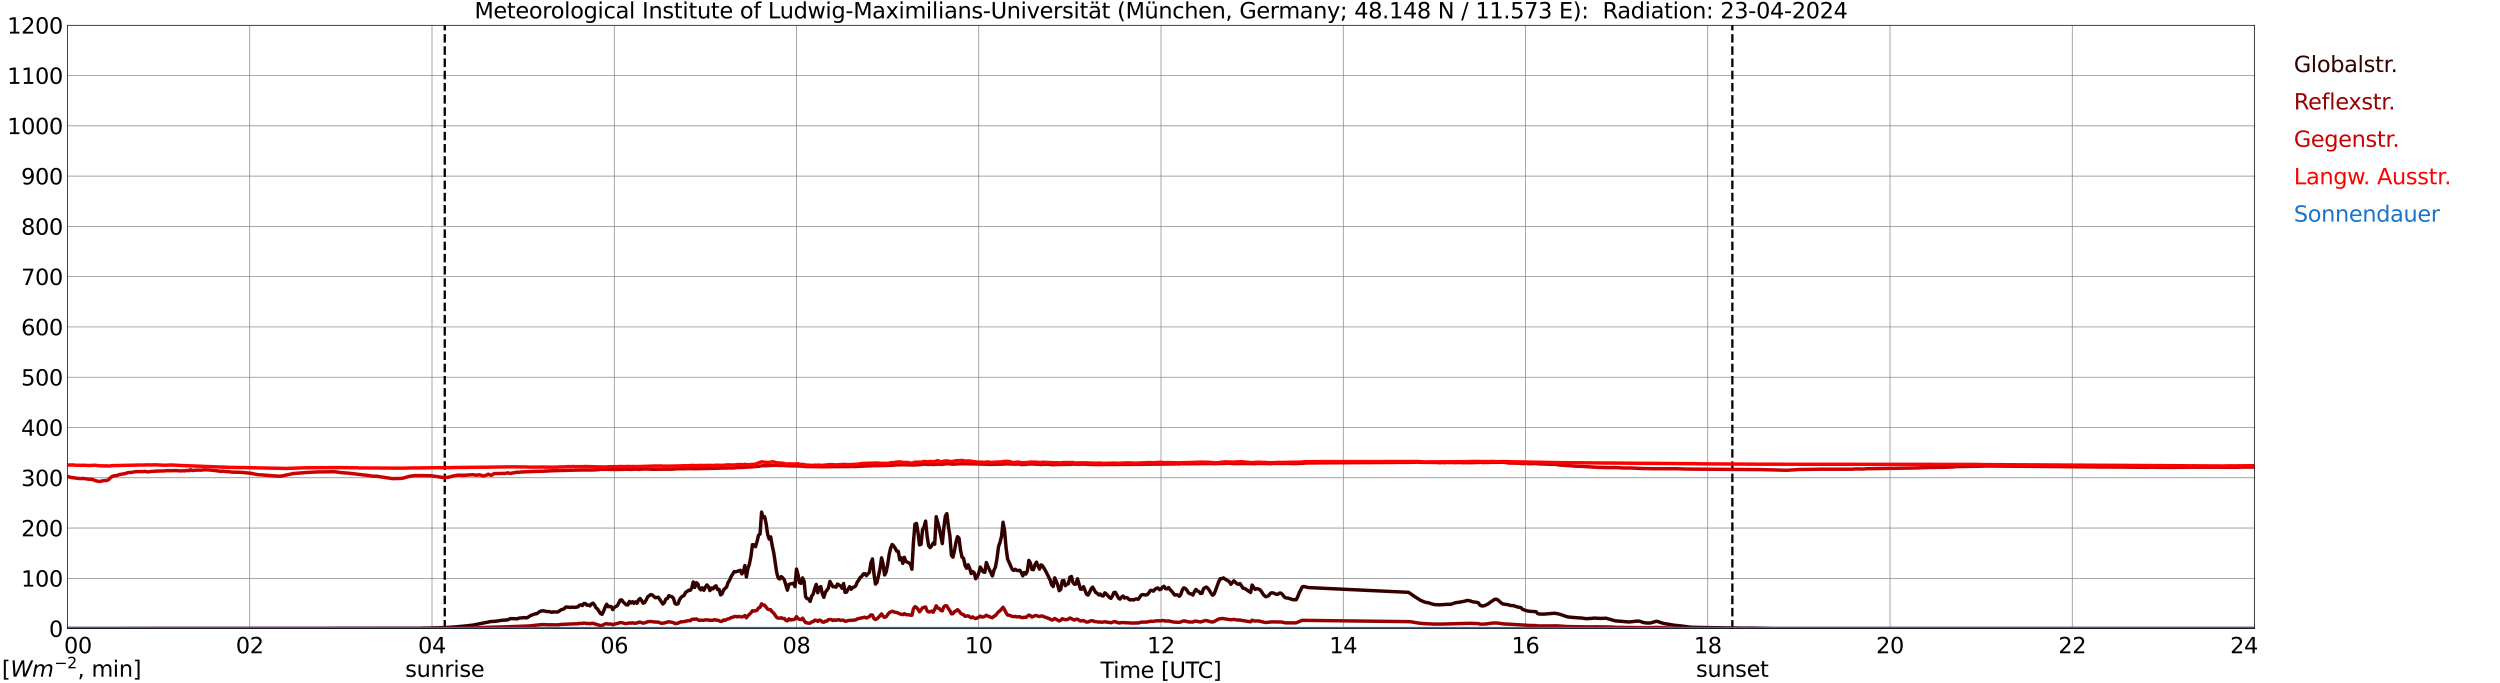 <?xml version="1.0" encoding="utf-8" standalone="no"?>
<!DOCTYPE svg PUBLIC "-//W3C//DTD SVG 1.1//EN"
  "http://www.w3.org/Graphics/SVG/1.1/DTD/svg11.dtd">
<svg xmlns:xlink="http://www.w3.org/1999/xlink" width="1085.4pt" height="296.64pt" viewBox="0 0 1085.4 296.64" xmlns="http://www.w3.org/2000/svg" version="1.1">
 <defs>
  <style type="text/css">*{stroke-linejoin: round; stroke-linecap: butt}</style>
 </defs>
 <g id="figure_1">
  <g id="patch_1">
   <path d="M 0 296.64 
L 1085.4 296.64 
L 1085.4 0 
L 0 0 
z
" style="fill: #ffffff"/>
  </g>
  <g id="axes_1">
   <g id="patch_2">
    <path d="M 29.306 272.909 
L 978.814 272.909 
L 978.814 10.976 
L 29.306 10.976 
z
" style="fill: #ffffff"/>
   </g>
   <g id="patch_3">
    <path d="M 978.814 272.909 
L 978.814 272.909 
L 978.814 10.976 
L 978.814 10.976 
z
" clip-path="url(#p3d88686063)" style="fill: #d3d3d3; opacity: 0.25; stroke: #d3d3d3; stroke-linejoin: miter"/>
   </g>
   <g id="matplotlib.axis_1">
    <g id="xtick_1">
     <g id="line2d_1">
      <path d="M 29.306 272.909 
L 29.306 10.976 
" clip-path="url(#p3d88686063)" style="fill: none; stroke: #808080; stroke-width: 0.3; stroke-linecap: square"/>
     </g>
     <g id="line2d_2"/>
     <g id="text_1">
      <!--    00 -->
      <g transform="translate(18.733 283.627) scale(0.095 -0.095)">
       <defs>
        <path id="DejaVuSans-20" transform="scale(0.016)"/>
        <path id="DejaVuSans-30" d="M 2034 4250 
Q 1547 4250 1301 3770 
Q 1056 3291 1056 2328 
Q 1056 1369 1301 889 
Q 1547 409 2034 409 
Q 2525 409 2770 889 
Q 3016 1369 3016 2328 
Q 3016 3291 2770 3770 
Q 2525 4250 2034 4250 
z
M 2034 4750 
Q 2819 4750 3233 4129 
Q 3647 3509 3647 2328 
Q 3647 1150 3233 529 
Q 2819 -91 2034 -91 
Q 1250 -91 836 529 
Q 422 1150 422 2328 
Q 422 3509 836 4129 
Q 1250 4750 2034 4750 
z
" transform="scale(0.016)"/>
       </defs>
       <use xlink:href="#DejaVuSans-20"/>
       <use xlink:href="#DejaVuSans-20" transform="translate(31.787 0)"/>
       <use xlink:href="#DejaVuSans-20" transform="translate(63.574 0)"/>
       <use xlink:href="#DejaVuSans-30" transform="translate(95.361 0)"/>
       <use xlink:href="#DejaVuSans-30" transform="translate(158.984 0)"/>
      </g>
     </g>
    </g>
    <g id="xtick_2">
     <g id="line2d_3">
      <path d="M 108.431 272.909 
L 108.431 10.976 
" clip-path="url(#p3d88686063)" style="fill: none; stroke: #808080; stroke-width: 0.3; stroke-linecap: square"/>
     </g>
     <g id="line2d_4"/>
     <g id="text_2">
      <!-- 02 -->
      <g transform="translate(102.387 283.627) scale(0.095 -0.095)">
       <defs>
        <path id="DejaVuSans-32" d="M 1228 531 
L 3431 531 
L 3431 0 
L 469 0 
L 469 531 
Q 828 903 1448 1529 
Q 2069 2156 2228 2338 
Q 2531 2678 2651 2914 
Q 2772 3150 2772 3378 
Q 2772 3750 2511 3984 
Q 2250 4219 1831 4219 
Q 1534 4219 1204 4116 
Q 875 4013 500 3803 
L 500 4441 
Q 881 4594 1212 4672 
Q 1544 4750 1819 4750 
Q 2544 4750 2975 4387 
Q 3406 4025 3406 3419 
Q 3406 3131 3298 2873 
Q 3191 2616 2906 2266 
Q 2828 2175 2409 1742 
Q 1991 1309 1228 531 
z
" transform="scale(0.016)"/>
       </defs>
       <use xlink:href="#DejaVuSans-30"/>
       <use xlink:href="#DejaVuSans-32" transform="translate(63.623 0)"/>
      </g>
     </g>
    </g>
    <g id="xtick_3">
     <g id="line2d_5">
      <path d="M 187.557 272.909 
L 187.557 10.976 
" clip-path="url(#p3d88686063)" style="fill: none; stroke: #808080; stroke-width: 0.3; stroke-linecap: square"/>
     </g>
     <g id="line2d_6"/>
     <g id="text_3">
      <!-- 04 -->
      <g transform="translate(181.513 283.627) scale(0.095 -0.095)">
       <defs>
        <path id="DejaVuSans-34" d="M 2419 4116 
L 825 1625 
L 2419 1625 
L 2419 4116 
z
M 2253 4666 
L 3047 4666 
L 3047 1625 
L 3713 1625 
L 3713 1100 
L 3047 1100 
L 3047 0 
L 2419 0 
L 2419 1100 
L 313 1100 
L 313 1709 
L 2253 4666 
z
" transform="scale(0.016)"/>
       </defs>
       <use xlink:href="#DejaVuSans-30"/>
       <use xlink:href="#DejaVuSans-34" transform="translate(63.623 0)"/>
      </g>
     </g>
    </g>
    <g id="xtick_4">
     <g id="line2d_7">
      <path d="M 266.683 272.909 
L 266.683 10.976 
" clip-path="url(#p3d88686063)" style="fill: none; stroke: #808080; stroke-width: 0.3; stroke-linecap: square"/>
     </g>
     <g id="line2d_8"/>
     <g id="text_4">
      <!-- 06 -->
      <g transform="translate(260.638 283.627) scale(0.095 -0.095)">
       <defs>
        <path id="DejaVuSans-36" d="M 2113 2584 
Q 1688 2584 1439 2293 
Q 1191 2003 1191 1497 
Q 1191 994 1439 701 
Q 1688 409 2113 409 
Q 2538 409 2786 701 
Q 3034 994 3034 1497 
Q 3034 2003 2786 2293 
Q 2538 2584 2113 2584 
z
M 3366 4563 
L 3366 3988 
Q 3128 4100 2886 4159 
Q 2644 4219 2406 4219 
Q 1781 4219 1451 3797 
Q 1122 3375 1075 2522 
Q 1259 2794 1537 2939 
Q 1816 3084 2150 3084 
Q 2853 3084 3261 2657 
Q 3669 2231 3669 1497 
Q 3669 778 3244 343 
Q 2819 -91 2113 -91 
Q 1303 -91 875 529 
Q 447 1150 447 2328 
Q 447 3434 972 4092 
Q 1497 4750 2381 4750 
Q 2619 4750 2861 4703 
Q 3103 4656 3366 4563 
z
" transform="scale(0.016)"/>
       </defs>
       <use xlink:href="#DejaVuSans-30"/>
       <use xlink:href="#DejaVuSans-36" transform="translate(63.623 0)"/>
      </g>
     </g>
    </g>
    <g id="xtick_5">
     <g id="line2d_9">
      <path d="M 345.808 272.909 
L 345.808 10.976 
" clip-path="url(#p3d88686063)" style="fill: none; stroke: #808080; stroke-width: 0.3; stroke-linecap: square"/>
     </g>
     <g id="line2d_10"/>
     <g id="text_5">
      <!-- 08 -->
      <g transform="translate(339.764 283.627) scale(0.095 -0.095)">
       <defs>
        <path id="DejaVuSans-38" d="M 2034 2216 
Q 1584 2216 1326 1975 
Q 1069 1734 1069 1313 
Q 1069 891 1326 650 
Q 1584 409 2034 409 
Q 2484 409 2743 651 
Q 3003 894 3003 1313 
Q 3003 1734 2745 1975 
Q 2488 2216 2034 2216 
z
M 1403 2484 
Q 997 2584 770 2862 
Q 544 3141 544 3541 
Q 544 4100 942 4425 
Q 1341 4750 2034 4750 
Q 2731 4750 3128 4425 
Q 3525 4100 3525 3541 
Q 3525 3141 3298 2862 
Q 3072 2584 2669 2484 
Q 3125 2378 3379 2068 
Q 3634 1759 3634 1313 
Q 3634 634 3220 271 
Q 2806 -91 2034 -91 
Q 1263 -91 848 271 
Q 434 634 434 1313 
Q 434 1759 690 2068 
Q 947 2378 1403 2484 
z
M 1172 3481 
Q 1172 3119 1398 2916 
Q 1625 2713 2034 2713 
Q 2441 2713 2670 2916 
Q 2900 3119 2900 3481 
Q 2900 3844 2670 4047 
Q 2441 4250 2034 4250 
Q 1625 4250 1398 4047 
Q 1172 3844 1172 3481 
z
" transform="scale(0.016)"/>
       </defs>
       <use xlink:href="#DejaVuSans-30"/>
       <use xlink:href="#DejaVuSans-38" transform="translate(63.623 0)"/>
      </g>
     </g>
    </g>
    <g id="xtick_6">
     <g id="line2d_11">
      <path d="M 424.934 272.909 
L 424.934 10.976 
" clip-path="url(#p3d88686063)" style="fill: none; stroke: #808080; stroke-width: 0.3; stroke-linecap: square"/>
     </g>
     <g id="line2d_12"/>
     <g id="text_6">
      <!-- 10 -->
      <g transform="translate(418.89 283.627) scale(0.095 -0.095)">
       <defs>
        <path id="DejaVuSans-31" d="M 794 531 
L 1825 531 
L 1825 4091 
L 703 3866 
L 703 4441 
L 1819 4666 
L 2450 4666 
L 2450 531 
L 3481 531 
L 3481 0 
L 794 0 
L 794 531 
z
" transform="scale(0.016)"/>
       </defs>
       <use xlink:href="#DejaVuSans-31"/>
       <use xlink:href="#DejaVuSans-30" transform="translate(63.623 0)"/>
      </g>
     </g>
    </g>
    <g id="xtick_7">
     <g id="line2d_13">
      <path d="M 504.06 272.909 
L 504.06 10.976 
" clip-path="url(#p3d88686063)" style="fill: none; stroke: #808080; stroke-width: 0.3; stroke-linecap: square"/>
     </g>
     <g id="line2d_14"/>
     <g id="text_7">
      <!-- 12 -->
      <g transform="translate(498.015 283.627) scale(0.095 -0.095)">
       <use xlink:href="#DejaVuSans-31"/>
       <use xlink:href="#DejaVuSans-32" transform="translate(63.623 0)"/>
      </g>
     </g>
    </g>
    <g id="xtick_8">
     <g id="line2d_15">
      <path d="M 583.185 272.909 
L 583.185 10.976 
" clip-path="url(#p3d88686063)" style="fill: none; stroke: #808080; stroke-width: 0.3; stroke-linecap: square"/>
     </g>
     <g id="line2d_16"/>
     <g id="text_8">
      <!-- 14 -->
      <g transform="translate(577.141 283.627) scale(0.095 -0.095)">
       <use xlink:href="#DejaVuSans-31"/>
       <use xlink:href="#DejaVuSans-34" transform="translate(63.623 0)"/>
      </g>
     </g>
    </g>
    <g id="xtick_9">
     <g id="line2d_17">
      <path d="M 662.311 272.909 
L 662.311 10.976 
" clip-path="url(#p3d88686063)" style="fill: none; stroke: #808080; stroke-width: 0.3; stroke-linecap: square"/>
     </g>
     <g id="line2d_18"/>
     <g id="text_9">
      <!-- 16 -->
      <g transform="translate(656.267 283.627) scale(0.095 -0.095)">
       <use xlink:href="#DejaVuSans-31"/>
       <use xlink:href="#DejaVuSans-36" transform="translate(63.623 0)"/>
      </g>
     </g>
    </g>
    <g id="xtick_10">
     <g id="line2d_19">
      <path d="M 741.437 272.909 
L 741.437 10.976 
" clip-path="url(#p3d88686063)" style="fill: none; stroke: #808080; stroke-width: 0.3; stroke-linecap: square"/>
     </g>
     <g id="line2d_20"/>
     <g id="text_10">
      <!-- 18 -->
      <g transform="translate(735.392 283.627) scale(0.095 -0.095)">
       <use xlink:href="#DejaVuSans-31"/>
       <use xlink:href="#DejaVuSans-38" transform="translate(63.623 0)"/>
      </g>
     </g>
    </g>
    <g id="xtick_11">
     <g id="line2d_21">
      <path d="M 820.562 272.909 
L 820.562 10.976 
" clip-path="url(#p3d88686063)" style="fill: none; stroke: #808080; stroke-width: 0.3; stroke-linecap: square"/>
     </g>
     <g id="line2d_22"/>
     <g id="text_11">
      <!-- 20 -->
      <g transform="translate(814.518 283.627) scale(0.095 -0.095)">
       <use xlink:href="#DejaVuSans-32"/>
       <use xlink:href="#DejaVuSans-30" transform="translate(63.623 0)"/>
      </g>
     </g>
    </g>
    <g id="xtick_12">
     <g id="line2d_23">
      <path d="M 899.688 272.909 
L 899.688 10.976 
" clip-path="url(#p3d88686063)" style="fill: none; stroke: #808080; stroke-width: 0.3; stroke-linecap: square"/>
     </g>
     <g id="line2d_24"/>
     <g id="text_12">
      <!-- 22 -->
      <g transform="translate(893.644 283.627) scale(0.095 -0.095)">
       <use xlink:href="#DejaVuSans-32"/>
       <use xlink:href="#DejaVuSans-32" transform="translate(63.623 0)"/>
      </g>
     </g>
    </g>
    <g id="xtick_13">
     <g id="line2d_25">
      <path d="M 978.814 272.909 
L 978.814 10.976 
" clip-path="url(#p3d88686063)" style="fill: none; stroke: #808080; stroke-width: 0.3; stroke-linecap: square"/>
     </g>
     <g id="line2d_26"/>
     <g id="text_13">
      <!-- 24    -->
      <g transform="translate(968.241 283.627) scale(0.095 -0.095)">
       <use xlink:href="#DejaVuSans-32"/>
       <use xlink:href="#DejaVuSans-34" transform="translate(63.623 0)"/>
       <use xlink:href="#DejaVuSans-20" transform="translate(127.246 0)"/>
       <use xlink:href="#DejaVuSans-20" transform="translate(159.033 0)"/>
       <use xlink:href="#DejaVuSans-20" transform="translate(190.82 0)"/>
      </g>
     </g>
    </g>
    <g id="text_14">
     <!-- Time [UTC] -->
     <g transform="translate(477.806 294.322) scale(0.095 -0.095)">
      <defs>
       <path id="DejaVuSans-54" d="M -19 4666 
L 3928 4666 
L 3928 4134 
L 2272 4134 
L 2272 0 
L 1638 0 
L 1638 4134 
L -19 4134 
L -19 4666 
z
" transform="scale(0.016)"/>
       <path id="DejaVuSans-69" d="M 603 3500 
L 1178 3500 
L 1178 0 
L 603 0 
L 603 3500 
z
M 603 4863 
L 1178 4863 
L 1178 4134 
L 603 4134 
L 603 4863 
z
" transform="scale(0.016)"/>
       <path id="DejaVuSans-6d" d="M 3328 2828 
Q 3544 3216 3844 3400 
Q 4144 3584 4550 3584 
Q 5097 3584 5394 3201 
Q 5691 2819 5691 2113 
L 5691 0 
L 5113 0 
L 5113 2094 
Q 5113 2597 4934 2840 
Q 4756 3084 4391 3084 
Q 3944 3084 3684 2787 
Q 3425 2491 3425 1978 
L 3425 0 
L 2847 0 
L 2847 2094 
Q 2847 2600 2669 2842 
Q 2491 3084 2119 3084 
Q 1678 3084 1418 2786 
Q 1159 2488 1159 1978 
L 1159 0 
L 581 0 
L 581 3500 
L 1159 3500 
L 1159 2956 
Q 1356 3278 1631 3431 
Q 1906 3584 2284 3584 
Q 2666 3584 2933 3390 
Q 3200 3197 3328 2828 
z
" transform="scale(0.016)"/>
       <path id="DejaVuSans-65" d="M 3597 1894 
L 3597 1613 
L 953 1613 
Q 991 1019 1311 708 
Q 1631 397 2203 397 
Q 2534 397 2845 478 
Q 3156 559 3463 722 
L 3463 178 
Q 3153 47 2828 -22 
Q 2503 -91 2169 -91 
Q 1331 -91 842 396 
Q 353 884 353 1716 
Q 353 2575 817 3079 
Q 1281 3584 2069 3584 
Q 2775 3584 3186 3129 
Q 3597 2675 3597 1894 
z
M 3022 2063 
Q 3016 2534 2758 2815 
Q 2500 3097 2075 3097 
Q 1594 3097 1305 2825 
Q 1016 2553 972 2059 
L 3022 2063 
z
" transform="scale(0.016)"/>
       <path id="DejaVuSans-5b" d="M 550 4863 
L 1875 4863 
L 1875 4416 
L 1125 4416 
L 1125 -397 
L 1875 -397 
L 1875 -844 
L 550 -844 
L 550 4863 
z
" transform="scale(0.016)"/>
       <path id="DejaVuSans-55" d="M 556 4666 
L 1191 4666 
L 1191 1831 
Q 1191 1081 1462 751 
Q 1734 422 2344 422 
Q 2950 422 3222 751 
Q 3494 1081 3494 1831 
L 3494 4666 
L 4128 4666 
L 4128 1753 
Q 4128 841 3676 375 
Q 3225 -91 2344 -91 
Q 1459 -91 1007 375 
Q 556 841 556 1753 
L 556 4666 
z
" transform="scale(0.016)"/>
       <path id="DejaVuSans-43" d="M 4122 4306 
L 4122 3641 
Q 3803 3938 3442 4084 
Q 3081 4231 2675 4231 
Q 1875 4231 1450 3742 
Q 1025 3253 1025 2328 
Q 1025 1406 1450 917 
Q 1875 428 2675 428 
Q 3081 428 3442 575 
Q 3803 722 4122 1019 
L 4122 359 
Q 3791 134 3420 21 
Q 3050 -91 2638 -91 
Q 1578 -91 968 557 
Q 359 1206 359 2328 
Q 359 3453 968 4101 
Q 1578 4750 2638 4750 
Q 3056 4750 3426 4639 
Q 3797 4528 4122 4306 
z
" transform="scale(0.016)"/>
       <path id="DejaVuSans-5d" d="M 1947 4863 
L 1947 -844 
L 622 -844 
L 622 -397 
L 1369 -397 
L 1369 4416 
L 622 4416 
L 622 4863 
L 1947 4863 
z
" transform="scale(0.016)"/>
      </defs>
      <use xlink:href="#DejaVuSans-54"/>
      <use xlink:href="#DejaVuSans-69" transform="translate(57.959 0)"/>
      <use xlink:href="#DejaVuSans-6d" transform="translate(85.742 0)"/>
      <use xlink:href="#DejaVuSans-65" transform="translate(183.154 0)"/>
      <use xlink:href="#DejaVuSans-20" transform="translate(244.678 0)"/>
      <use xlink:href="#DejaVuSans-5b" transform="translate(276.465 0)"/>
      <use xlink:href="#DejaVuSans-55" transform="translate(315.479 0)"/>
      <use xlink:href="#DejaVuSans-54" transform="translate(388.672 0)"/>
      <use xlink:href="#DejaVuSans-43" transform="translate(443.881 0)"/>
      <use xlink:href="#DejaVuSans-5d" transform="translate(513.705 0)"/>
     </g>
    </g>
   </g>
   <g id="matplotlib.axis_2">
    <g id="ytick_1">
     <g id="line2d_27">
      <path d="M 29.306 272.909 
L 978.814 272.909 
" clip-path="url(#p3d88686063)" style="fill: none; stroke: #808080; stroke-width: 0.3; stroke-linecap: square"/>
     </g>
     <g id="line2d_28"/>
     <g id="text_15">
      <!-- 0 -->
      <g transform="translate(21.261 276.518) scale(0.095 -0.095)">
       <use xlink:href="#DejaVuSans-30"/>
      </g>
     </g>
    </g>
    <g id="ytick_2">
     <g id="line2d_29">
      <path d="M 29.306 251.081 
L 978.814 251.081 
" clip-path="url(#p3d88686063)" style="fill: none; stroke: #808080; stroke-width: 0.3; stroke-linecap: square"/>
     </g>
     <g id="line2d_30"/>
     <g id="text_16">
      <!-- 100 -->
      <g transform="translate(9.173 254.69) scale(0.095 -0.095)">
       <use xlink:href="#DejaVuSans-31"/>
       <use xlink:href="#DejaVuSans-30" transform="translate(63.623 0)"/>
       <use xlink:href="#DejaVuSans-30" transform="translate(127.246 0)"/>
      </g>
     </g>
    </g>
    <g id="ytick_3">
     <g id="line2d_31">
      <path d="M 29.306 229.253 
L 978.814 229.253 
" clip-path="url(#p3d88686063)" style="fill: none; stroke: #808080; stroke-width: 0.3; stroke-linecap: square"/>
     </g>
     <g id="line2d_32"/>
     <g id="text_17">
      <!-- 200 -->
      <g transform="translate(9.173 232.863) scale(0.095 -0.095)">
       <use xlink:href="#DejaVuSans-32"/>
       <use xlink:href="#DejaVuSans-30" transform="translate(63.623 0)"/>
       <use xlink:href="#DejaVuSans-30" transform="translate(127.246 0)"/>
      </g>
     </g>
    </g>
    <g id="ytick_4">
     <g id="line2d_33">
      <path d="M 29.306 207.426 
L 978.814 207.426 
" clip-path="url(#p3d88686063)" style="fill: none; stroke: #808080; stroke-width: 0.3; stroke-linecap: square"/>
     </g>
     <g id="line2d_34"/>
     <g id="text_18">
      <!-- 300 -->
      <g transform="translate(9.173 211.035) scale(0.095 -0.095)">
       <defs>
        <path id="DejaVuSans-33" d="M 2597 2516 
Q 3050 2419 3304 2112 
Q 3559 1806 3559 1356 
Q 3559 666 3084 287 
Q 2609 -91 1734 -91 
Q 1441 -91 1130 -33 
Q 819 25 488 141 
L 488 750 
Q 750 597 1062 519 
Q 1375 441 1716 441 
Q 2309 441 2620 675 
Q 2931 909 2931 1356 
Q 2931 1769 2642 2001 
Q 2353 2234 1838 2234 
L 1294 2234 
L 1294 2753 
L 1863 2753 
Q 2328 2753 2575 2939 
Q 2822 3125 2822 3475 
Q 2822 3834 2567 4026 
Q 2313 4219 1838 4219 
Q 1578 4219 1281 4162 
Q 984 4106 628 3988 
L 628 4550 
Q 988 4650 1302 4700 
Q 1616 4750 1894 4750 
Q 2613 4750 3031 4423 
Q 3450 4097 3450 3541 
Q 3450 3153 3228 2886 
Q 3006 2619 2597 2516 
z
" transform="scale(0.016)"/>
       </defs>
       <use xlink:href="#DejaVuSans-33"/>
       <use xlink:href="#DejaVuSans-30" transform="translate(63.623 0)"/>
       <use xlink:href="#DejaVuSans-30" transform="translate(127.246 0)"/>
      </g>
     </g>
    </g>
    <g id="ytick_5">
     <g id="line2d_35">
      <path d="M 29.306 185.598 
L 978.814 185.598 
" clip-path="url(#p3d88686063)" style="fill: none; stroke: #808080; stroke-width: 0.3; stroke-linecap: square"/>
     </g>
     <g id="line2d_36"/>
     <g id="text_19">
      <!-- 400 -->
      <g transform="translate(9.173 189.207) scale(0.095 -0.095)">
       <use xlink:href="#DejaVuSans-34"/>
       <use xlink:href="#DejaVuSans-30" transform="translate(63.623 0)"/>
       <use xlink:href="#DejaVuSans-30" transform="translate(127.246 0)"/>
      </g>
     </g>
    </g>
    <g id="ytick_6">
     <g id="line2d_37">
      <path d="M 29.306 163.77 
L 978.814 163.77 
" clip-path="url(#p3d88686063)" style="fill: none; stroke: #808080; stroke-width: 0.3; stroke-linecap: square"/>
     </g>
     <g id="line2d_38"/>
     <g id="text_20">
      <!-- 500 -->
      <g transform="translate(9.173 167.379) scale(0.095 -0.095)">
       <defs>
        <path id="DejaVuSans-35" d="M 691 4666 
L 3169 4666 
L 3169 4134 
L 1269 4134 
L 1269 2991 
Q 1406 3038 1543 3061 
Q 1681 3084 1819 3084 
Q 2600 3084 3056 2656 
Q 3513 2228 3513 1497 
Q 3513 744 3044 326 
Q 2575 -91 1722 -91 
Q 1428 -91 1123 -41 
Q 819 9 494 109 
L 494 744 
Q 775 591 1075 516 
Q 1375 441 1709 441 
Q 2250 441 2565 725 
Q 2881 1009 2881 1497 
Q 2881 1984 2565 2268 
Q 2250 2553 1709 2553 
Q 1456 2553 1204 2497 
Q 953 2441 691 2322 
L 691 4666 
z
" transform="scale(0.016)"/>
       </defs>
       <use xlink:href="#DejaVuSans-35"/>
       <use xlink:href="#DejaVuSans-30" transform="translate(63.623 0)"/>
       <use xlink:href="#DejaVuSans-30" transform="translate(127.246 0)"/>
      </g>
     </g>
    </g>
    <g id="ytick_7">
     <g id="line2d_39">
      <path d="M 29.306 141.942 
L 978.814 141.942 
" clip-path="url(#p3d88686063)" style="fill: none; stroke: #808080; stroke-width: 0.3; stroke-linecap: square"/>
     </g>
     <g id="line2d_40"/>
     <g id="text_21">
      <!-- 600 -->
      <g transform="translate(9.173 145.551) scale(0.095 -0.095)">
       <use xlink:href="#DejaVuSans-36"/>
       <use xlink:href="#DejaVuSans-30" transform="translate(63.623 0)"/>
       <use xlink:href="#DejaVuSans-30" transform="translate(127.246 0)"/>
      </g>
     </g>
    </g>
    <g id="ytick_8">
     <g id="line2d_41">
      <path d="M 29.306 120.114 
L 978.814 120.114 
" clip-path="url(#p3d88686063)" style="fill: none; stroke: #808080; stroke-width: 0.3; stroke-linecap: square"/>
     </g>
     <g id="line2d_42"/>
     <g id="text_22">
      <!-- 700 -->
      <g transform="translate(9.173 123.724) scale(0.095 -0.095)">
       <defs>
        <path id="DejaVuSans-37" d="M 525 4666 
L 3525 4666 
L 3525 4397 
L 1831 0 
L 1172 0 
L 2766 4134 
L 525 4134 
L 525 4666 
z
" transform="scale(0.016)"/>
       </defs>
       <use xlink:href="#DejaVuSans-37"/>
       <use xlink:href="#DejaVuSans-30" transform="translate(63.623 0)"/>
       <use xlink:href="#DejaVuSans-30" transform="translate(127.246 0)"/>
      </g>
     </g>
    </g>
    <g id="ytick_9">
     <g id="line2d_43">
      <path d="M 29.306 98.287 
L 978.814 98.287 
" clip-path="url(#p3d88686063)" style="fill: none; stroke: #808080; stroke-width: 0.3; stroke-linecap: square"/>
     </g>
     <g id="line2d_44"/>
     <g id="text_23">
      <!-- 800 -->
      <g transform="translate(9.173 101.896) scale(0.095 -0.095)">
       <use xlink:href="#DejaVuSans-38"/>
       <use xlink:href="#DejaVuSans-30" transform="translate(63.623 0)"/>
       <use xlink:href="#DejaVuSans-30" transform="translate(127.246 0)"/>
      </g>
     </g>
    </g>
    <g id="ytick_10">
     <g id="line2d_45">
      <path d="M 29.306 76.459 
L 978.814 76.459 
" clip-path="url(#p3d88686063)" style="fill: none; stroke: #808080; stroke-width: 0.3; stroke-linecap: square"/>
     </g>
     <g id="line2d_46"/>
     <g id="text_24">
      <!-- 900 -->
      <g transform="translate(9.173 80.068) scale(0.095 -0.095)">
       <defs>
        <path id="DejaVuSans-39" d="M 703 97 
L 703 672 
Q 941 559 1184 500 
Q 1428 441 1663 441 
Q 2288 441 2617 861 
Q 2947 1281 2994 2138 
Q 2813 1869 2534 1725 
Q 2256 1581 1919 1581 
Q 1219 1581 811 2004 
Q 403 2428 403 3163 
Q 403 3881 828 4315 
Q 1253 4750 1959 4750 
Q 2769 4750 3195 4129 
Q 3622 3509 3622 2328 
Q 3622 1225 3098 567 
Q 2575 -91 1691 -91 
Q 1453 -91 1209 -44 
Q 966 3 703 97 
z
M 1959 2075 
Q 2384 2075 2632 2365 
Q 2881 2656 2881 3163 
Q 2881 3666 2632 3958 
Q 2384 4250 1959 4250 
Q 1534 4250 1286 3958 
Q 1038 3666 1038 3163 
Q 1038 2656 1286 2365 
Q 1534 2075 1959 2075 
z
" transform="scale(0.016)"/>
       </defs>
       <use xlink:href="#DejaVuSans-39"/>
       <use xlink:href="#DejaVuSans-30" transform="translate(63.623 0)"/>
       <use xlink:href="#DejaVuSans-30" transform="translate(127.246 0)"/>
      </g>
     </g>
    </g>
    <g id="ytick_11">
     <g id="line2d_47">
      <path d="M 29.306 54.631 
L 978.814 54.631 
" clip-path="url(#p3d88686063)" style="fill: none; stroke: #808080; stroke-width: 0.3; stroke-linecap: square"/>
     </g>
     <g id="line2d_48"/>
     <g id="text_25">
      <!-- 1000 -->
      <g transform="translate(3.128 58.24) scale(0.095 -0.095)">
       <use xlink:href="#DejaVuSans-31"/>
       <use xlink:href="#DejaVuSans-30" transform="translate(63.623 0)"/>
       <use xlink:href="#DejaVuSans-30" transform="translate(127.246 0)"/>
       <use xlink:href="#DejaVuSans-30" transform="translate(190.869 0)"/>
      </g>
     </g>
    </g>
    <g id="ytick_12">
     <g id="line2d_49">
      <path d="M 29.306 32.803 
L 978.814 32.803 
" clip-path="url(#p3d88686063)" style="fill: none; stroke: #808080; stroke-width: 0.3; stroke-linecap: square"/>
     </g>
     <g id="line2d_50"/>
     <g id="text_26">
      <!-- 1100 -->
      <g transform="translate(3.128 36.413) scale(0.095 -0.095)">
       <use xlink:href="#DejaVuSans-31"/>
       <use xlink:href="#DejaVuSans-31" transform="translate(63.623 0)"/>
       <use xlink:href="#DejaVuSans-30" transform="translate(127.246 0)"/>
       <use xlink:href="#DejaVuSans-30" transform="translate(190.869 0)"/>
      </g>
     </g>
    </g>
    <g id="ytick_13">
     <g id="line2d_51">
      <path d="M 29.306 10.976 
L 978.814 10.976 
" clip-path="url(#p3d88686063)" style="fill: none; stroke: #808080; stroke-width: 0.3; stroke-linecap: square"/>
     </g>
     <g id="line2d_52"/>
     <g id="text_27">
      <!-- 1200 -->
      <g transform="translate(3.128 14.585) scale(0.095 -0.095)">
       <use xlink:href="#DejaVuSans-31"/>
       <use xlink:href="#DejaVuSans-32" transform="translate(63.623 0)"/>
       <use xlink:href="#DejaVuSans-30" transform="translate(127.246 0)"/>
       <use xlink:href="#DejaVuSans-30" transform="translate(190.869 0)"/>
      </g>
     </g>
    </g>
   </g>
   <g id="line2d_53">
    <path d="M 193.096 272.909 
L 193.096 10.976 
" clip-path="url(#p3d88686063)" style="fill: none; stroke-dasharray: 3.7,1.6; stroke-dashoffset: 0; stroke: #000000"/>
   </g>
   <g id="line2d_54">
    <path d="M 752.119 272.909 
L 752.119 10.976 
" clip-path="url(#p3d88686063)" style="fill: none; stroke-dasharray: 3.7,1.6; stroke-dashoffset: 0; stroke: #000000"/>
   </g>
   <g id="line2d_55">
    <path d="M 29.306 272.909 
L 182.282 272.852 
L 184.26 272.732 
L 185.579 272.732 
L 187.557 272.651 
L 191.513 272.509 
L 193.492 272.429 
L 196.129 272.287 
L 200.745 271.9 
L 205.36 271.394 
L 211.295 270.198 
L 211.954 270.117 
L 212.614 269.894 
L 213.932 269.814 
L 215.251 269.711 
L 217.889 269.307 
L 219.867 269.165 
L 220.526 269.104 
L 221.186 268.718 
L 221.845 268.576 
L 223.823 268.617 
L 224.482 268.718 
L 225.142 268.395 
L 227.779 268.131 
L 228.439 268.292 
L 229.098 268.07 
L 230.417 267.218 
L 232.395 266.489 
L 233.054 266.448 
L 234.373 265.455 
L 235.692 265.151 
L 237.67 265.557 
L 238.329 265.496 
L 239.648 265.861 
L 240.308 265.618 
L 240.967 265.719 
L 242.286 265.658 
L 243.604 264.745 
L 244.923 264.32 
L 245.583 263.571 
L 246.901 263.591 
L 247.561 263.754 
L 248.22 263.591 
L 249.539 263.693 
L 250.858 263.51 
L 251.517 262.8 
L 252.176 262.597 
L 252.836 262.923 
L 253.495 262.01 
L 254.155 262.052 
L 254.814 262.739 
L 255.473 262.658 
L 256.133 263.045 
L 256.792 262.194 
L 257.451 261.868 
L 258.111 262.639 
L 258.77 263.896 
L 259.43 264.422 
L 260.748 266.428 
L 261.408 266.692 
L 262.067 265.335 
L 262.726 263.571 
L 263.386 262.355 
L 264.045 263.429 
L 264.705 263.246 
L 265.364 263.368 
L 266.023 264.664 
L 266.683 263.794 
L 267.342 263.307 
L 268.002 263.003 
L 269.32 260.491 
L 269.98 260.491 
L 270.639 261.443 
L 271.958 262.619 
L 272.617 262.597 
L 273.277 261.117 
L 273.936 261.807 
L 274.595 261.24 
L 275.255 261.949 
L 275.914 261.281 
L 276.573 261.929 
L 277.233 260.45 
L 277.892 259.841 
L 278.552 260.714 
L 279.211 261.888 
L 279.87 261.626 
L 280.53 260.511 
L 281.189 259.133 
L 282.508 258.16 
L 283.167 258.282 
L 284.486 259.498 
L 285.805 259.295 
L 287.783 262.252 
L 288.442 261.626 
L 289.102 260.065 
L 289.761 259.841 
L 290.42 258.605 
L 291.08 258.93 
L 291.739 259.072 
L 292.399 259.782 
L 293.058 262.01 
L 293.717 262.335 
L 294.377 262.111 
L 295.036 260.388 
L 295.696 259.334 
L 296.355 258.85 
L 297.014 258.524 
L 297.674 257.147 
L 298.333 256.78 
L 298.992 256.274 
L 299.652 256.274 
L 300.311 255.361 
L 300.971 252.668 
L 301.63 255.038 
L 302.289 253.011 
L 302.949 253.458 
L 303.608 255.361 
L 304.267 256.093 
L 304.927 255.2 
L 305.586 256.274 
L 306.246 254.938 
L 306.905 253.964 
L 307.564 254.735 
L 308.224 256.396 
L 308.883 255.261 
L 309.543 255.667 
L 310.202 254.735 
L 310.861 254.349 
L 311.521 255.929 
L 312.18 255.87 
L 312.839 258.282 
L 313.499 257.835 
L 314.158 256.093 
L 315.477 254.816 
L 316.136 252.849 
L 316.796 251.836 
L 317.455 250.276 
L 318.774 248.167 
L 319.433 248.289 
L 321.411 247.6 
L 322.071 249.16 
L 322.73 248.189 
L 323.39 245.532 
L 324.049 250.479 
L 324.708 246.89 
L 325.368 244.864 
L 326.027 241.501 
L 326.686 236.454 
L 327.346 236.535 
L 328.005 237.364 
L 328.665 235.156 
L 329.324 232.359 
L 329.983 231.853 
L 330.643 222.308 
L 331.302 224.678 
L 331.961 224.353 
L 332.621 227.354 
L 333.28 231.975 
L 333.94 234.02 
L 334.599 233.11 
L 335.258 236.919 
L 335.918 239.899 
L 337.236 248.695 
L 337.896 250.985 
L 338.555 251.369 
L 339.215 250.356 
L 339.874 250.944 
L 340.533 251.775 
L 341.852 256.235 
L 342.512 253.72 
L 343.83 253.355 
L 344.49 253.255 
L 345.149 254.713 
L 345.808 247.054 
L 346.468 249.444 
L 347.127 252.971 
L 347.787 253.275 
L 348.446 250.924 
L 349.105 252.384 
L 349.765 259.133 
L 350.424 259.902 
L 351.083 260.024 
L 351.743 261.117 
L 352.402 258.808 
L 353.062 257.915 
L 353.721 255.484 
L 354.38 253.72 
L 355.04 257.348 
L 355.699 255.038 
L 356.359 254.694 
L 357.018 257.754 
L 357.677 259.334 
L 358.337 257.167 
L 359.655 255.361 
L 360.315 252.423 
L 361.634 254.735 
L 362.293 254.654 
L 362.952 254.958 
L 363.612 253.578 
L 364.93 254.41 
L 365.59 255.423 
L 366.249 253.355 
L 366.909 257.186 
L 367.568 257.044 
L 368.227 255.748 
L 368.887 254.713 
L 369.546 255.829 
L 370.206 255.038 
L 370.865 254.855 
L 371.524 254.37 
L 372.184 252.707 
L 372.843 251.856 
L 373.502 250.66 
L 374.162 250.234 
L 374.821 249.16 
L 375.481 249.099 
L 376.14 249.931 
L 376.799 249.121 
L 377.459 248.492 
L 378.118 244.439 
L 378.777 242.656 
L 379.437 249.182 
L 380.096 253.6 
L 380.756 252.849 
L 382.074 246.932 
L 382.734 242.188 
L 383.393 244.864 
L 384.053 249.627 
L 384.712 248.35 
L 385.371 245.209 
L 386.031 240.75 
L 386.69 237.912 
L 387.349 236.393 
L 388.009 237.041 
L 388.668 238.013 
L 389.328 239.27 
L 389.987 239.392 
L 390.646 243.04 
L 391.306 242.188 
L 391.965 244.6 
L 392.624 241.966 
L 393.284 243.749 
L 394.603 244.358 
L 395.262 244.884 
L 395.921 247.135 
L 396.581 235.319 
L 397.24 227.577 
L 397.899 227.252 
L 398.559 231.163 
L 399.218 236.596 
L 399.878 236.312 
L 400.537 229.947 
L 401.196 228.751 
L 401.856 226.239 
L 402.515 232.744 
L 403.175 236.939 
L 403.834 237.751 
L 404.493 236.98 
L 405.153 235.745 
L 405.812 236.271 
L 406.471 224.333 
L 407.79 229.279 
L 409.109 235.987 
L 409.768 229.299 
L 410.428 224.091 
L 411.087 222.995 
L 411.746 228.489 
L 412.406 232.582 
L 413.065 241.075 
L 413.725 241.905 
L 414.384 239.128 
L 415.043 235.481 
L 415.703 233.008 
L 416.362 233.656 
L 417.022 238.886 
L 417.681 241.926 
L 418.34 242.411 
L 419 245.513 
L 419.659 246.709 
L 420.318 245.188 
L 420.978 246.667 
L 421.637 248.999 
L 422.297 248.128 
L 422.956 248.654 
L 423.615 251.269 
L 424.275 250.459 
L 424.934 248.756 
L 425.593 246.203 
L 426.912 248.35 
L 427.572 248.473 
L 428.231 244.236 
L 428.89 245.919 
L 430.869 250.053 
L 431.528 247.58 
L 432.187 246.181 
L 432.847 242.533 
L 433.506 237.364 
L 434.165 235.5 
L 434.825 232.866 
L 435.484 226.726 
L 436.144 230.332 
L 436.803 237.832 
L 437.462 242.717 
L 439.44 247.154 
L 440.1 247.661 
L 440.759 247.154 
L 441.419 247.641 
L 442.078 247.702 
L 442.737 247.6 
L 443.397 248.492 
L 444.056 250.011 
L 444.716 248.573 
L 445.375 249.241 
L 446.034 247.925 
L 446.694 243.304 
L 447.353 244.419 
L 448.012 247.215 
L 448.672 247.338 
L 449.331 245.188 
L 449.991 244.053 
L 450.65 245.735 
L 451.309 247.093 
L 451.969 245.249 
L 452.628 245.655 
L 453.947 247.844 
L 455.925 251.836 
L 456.584 253.923 
L 457.244 254.654 
L 457.903 250.885 
L 458.563 252.262 
L 459.222 254.026 
L 459.881 256.457 
L 460.541 255.848 
L 461.2 252.159 
L 461.859 252.039 
L 462.519 254.268 
L 463.178 253.72 
L 463.838 253.436 
L 464.497 250.64 
L 465.156 250.276 
L 465.816 252.869 
L 466.475 253.661 
L 467.134 253.539 
L 467.794 251.288 
L 469.113 255.809 
L 469.772 255.767 
L 470.431 254.713 
L 471.75 258.018 
L 472.409 258.363 
L 473.069 257.125 
L 473.728 255.626 
L 474.388 254.897 
L 475.706 257.247 
L 476.366 257.573 
L 477.025 258.321 
L 477.685 257.896 
L 478.344 258.647 
L 479.003 258.747 
L 479.663 257.389 
L 480.322 257.896 
L 481.641 259.356 
L 482.3 259.801 
L 482.96 258.747 
L 483.619 257.247 
L 484.278 257.186 
L 485.597 259.659 
L 486.256 260.105 
L 486.916 259.275 
L 487.575 258.747 
L 488.235 259.659 
L 488.894 259.417 
L 489.553 259.579 
L 490.213 260.327 
L 490.872 260.469 
L 491.532 260.327 
L 492.191 260.491 
L 492.85 260.124 
L 493.51 260.024 
L 494.169 260.185 
L 495.488 258.341 
L 496.147 258.14 
L 497.466 258.341 
L 498.125 258.14 
L 498.785 257.37 
L 499.444 256.376 
L 500.103 256.315 
L 500.763 256.66 
L 501.422 255.87 
L 502.082 255.423 
L 502.741 255.281 
L 503.4 256.012 
L 504.06 255.809 
L 504.719 254.897 
L 505.379 254.552 
L 506.038 255.564 
L 506.697 255.645 
L 507.357 255.119 
L 508.016 256.032 
L 508.675 256.619 
L 509.994 258.341 
L 510.654 258.26 
L 511.313 258.302 
L 511.972 258.869 
L 512.632 258.16 
L 513.291 256.213 
L 513.95 255.222 
L 514.61 255.484 
L 515.269 256.193 
L 515.929 257.308 
L 516.588 257.773 
L 517.247 257.835 
L 517.907 258.363 
L 518.566 256.903 
L 519.226 255.89 
L 519.885 256.619 
L 520.544 256.822 
L 521.204 257.673 
L 521.863 257.573 
L 522.522 255.606 
L 523.182 255.08 
L 523.841 254.897 
L 524.501 255.545 
L 525.16 256.457 
L 525.819 257.632 
L 526.479 258.424 
L 527.138 257.896 
L 529.116 252.565 
L 529.776 251.269 
L 530.435 251.269 
L 531.094 250.904 
L 533.732 252.546 
L 534.391 253.681 
L 535.71 252.159 
L 537.029 253.458 
L 537.688 253.681 
L 538.348 253.355 
L 539.666 255.383 
L 540.326 255.444 
L 542.963 257.228 
L 543.623 254.026 
L 544.941 255.909 
L 545.601 255.606 
L 546.26 255.667 
L 546.919 255.97 
L 547.579 256.66 
L 548.238 257.773 
L 548.898 258.566 
L 549.557 259.072 
L 550.216 258.95 
L 550.876 258.505 
L 551.535 257.632 
L 552.195 257.348 
L 552.854 257.47 
L 554.173 258.038 
L 554.832 257.957 
L 555.491 257.49 
L 556.151 257.511 
L 556.81 258.118 
L 557.47 259.031 
L 558.129 259.559 
L 559.448 259.72 
L 560.107 259.982 
L 561.426 260.369 
L 562.745 260.388 
L 563.404 259.133 
L 564.063 257.389 
L 565.382 254.816 
L 566.042 254.632 
L 568.02 255.1 
L 611.539 257.167 
L 614.176 259.011 
L 616.814 260.672 
L 618.133 261.22 
L 618.792 261.484 
L 620.111 261.685 
L 622.089 262.335 
L 623.408 262.558 
L 624.067 262.497 
L 624.726 262.619 
L 628.683 262.355 
L 630.001 262.335 
L 631.98 261.646 
L 633.298 261.484 
L 635.936 261.017 
L 636.595 260.775 
L 637.255 260.692 
L 638.573 260.956 
L 639.233 261.259 
L 641.211 261.523 
L 641.87 261.746 
L 642.53 262.72 
L 643.189 263.045 
L 643.848 263.084 
L 644.508 262.942 
L 645.827 262.335 
L 648.464 260.491 
L 649.123 260.166 
L 649.783 260.185 
L 650.442 260.55 
L 651.761 261.768 
L 652.42 262.194 
L 653.739 262.416 
L 654.399 262.436 
L 655.717 262.861 
L 657.036 262.942 
L 659.014 263.571 
L 660.333 263.794 
L 660.992 264.544 
L 662.97 265.212 
L 664.289 265.415 
L 666.927 265.577 
L 667.586 266.408 
L 668.246 266.57 
L 670.224 266.631 
L 674.839 266.247 
L 676.158 266.428 
L 678.136 266.976 
L 679.455 267.482 
L 680.774 267.847 
L 682.092 267.989 
L 684.73 268.211 
L 686.708 268.334 
L 688.686 268.598 
L 691.324 268.456 
L 691.983 268.334 
L 693.302 268.414 
L 695.28 268.495 
L 697.258 268.395 
L 699.896 269.144 
L 701.215 269.53 
L 707.149 270.036 
L 709.127 269.853 
L 709.786 269.733 
L 711.105 269.63 
L 711.765 269.691 
L 713.743 270.34 
L 715.062 270.482 
L 716.38 270.482 
L 717.699 270.159 
L 719.018 269.753 
L 719.677 269.814 
L 720.996 270.279 
L 722.315 270.685 
L 726.93 271.455 
L 729.568 271.719 
L 734.184 272.326 
L 736.821 272.387 
L 740.777 272.468 
L 757.262 272.732 
L 760.559 272.71 
L 769.79 272.909 
L 978.154 272.909 
L 978.154 272.909 
" clip-path="url(#p3d88686063)" style="fill: none; stroke: #330000; stroke-width: 1.5; stroke-linecap: square"/>
   </g>
   <g id="line2d_56">
    <path d="M 29.306 272.909 
L 196.788 272.821 
L 198.107 272.76 
L 201.404 272.76 
L 205.36 272.66 
L 211.295 272.376 
L 214.592 272.274 
L 218.548 272.173 
L 229.757 271.767 
L 231.736 271.545 
L 233.714 271.322 
L 235.692 271.16 
L 237.67 271.261 
L 242.286 271.283 
L 243.604 271.099 
L 248.88 270.857 
L 250.858 270.816 
L 251.517 270.654 
L 252.836 270.654 
L 253.495 270.512 
L 254.814 270.693 
L 255.473 270.693 
L 256.133 270.816 
L 256.792 270.632 
L 257.451 270.632 
L 260.089 271.422 
L 260.748 271.586 
L 261.408 271.545 
L 262.726 270.896 
L 263.386 270.754 
L 264.045 270.977 
L 264.705 270.896 
L 265.364 270.957 
L 266.023 271.222 
L 266.683 270.957 
L 268.002 270.735 
L 268.661 270.451 
L 269.32 270.309 
L 269.98 270.329 
L 271.298 270.693 
L 271.958 270.754 
L 273.277 270.451 
L 273.936 270.551 
L 274.595 270.37 
L 275.255 270.593 
L 276.573 270.49 
L 277.233 270.167 
L 277.892 270.106 
L 279.211 270.573 
L 280.53 270.228 
L 281.189 269.923 
L 282.508 269.822 
L 284.486 270.065 
L 285.805 270.106 
L 287.124 270.613 
L 288.442 270.49 
L 289.102 270.228 
L 290.42 269.945 
L 292.399 270.309 
L 293.058 270.735 
L 293.717 270.693 
L 294.377 270.532 
L 295.696 269.923 
L 296.355 269.984 
L 298.992 269.438 
L 299.652 269.519 
L 300.311 268.93 
L 300.971 268.81 
L 301.63 268.871 
L 302.289 268.707 
L 303.608 269.355 
L 304.267 269.255 
L 305.586 269.316 
L 306.246 269.113 
L 307.564 269.174 
L 308.224 269.316 
L 309.543 269.316 
L 310.202 269.032 
L 310.861 269.213 
L 311.521 269.274 
L 312.18 269.458 
L 312.839 269.803 
L 313.499 269.722 
L 314.158 269.154 
L 314.818 269.316 
L 315.477 268.93 
L 316.796 268.504 
L 317.455 268.12 
L 318.114 268.019 
L 318.774 267.675 
L 319.433 267.633 
L 320.093 267.836 
L 320.752 267.633 
L 322.071 267.878 
L 322.73 267.633 
L 323.39 267.249 
L 324.049 268.22 
L 324.708 267.31 
L 326.027 266.072 
L 326.686 265.14 
L 327.346 265.324 
L 328.665 264.979 
L 329.324 263.944 
L 329.983 263.66 
L 330.643 262.141 
L 331.302 262.709 
L 331.961 262.77 
L 333.28 264.431 
L 333.94 264.734 
L 334.599 264.715 
L 335.258 265.669 
L 335.918 266.195 
L 337.236 268.1 
L 337.896 268.384 
L 338.555 268.362 
L 339.215 268.201 
L 339.874 268.565 
L 340.533 268.504 
L 341.193 269.355 
L 341.852 269.519 
L 342.512 268.687 
L 343.171 269.174 
L 343.83 268.991 
L 344.49 269.052 
L 345.149 268.729 
L 345.808 267.714 
L 346.468 268.607 
L 347.127 268.871 
L 347.787 269.013 
L 348.446 268.384 
L 349.105 269.458 
L 349.765 270.289 
L 351.083 270.573 
L 351.743 270.551 
L 352.402 270.006 
L 353.062 269.903 
L 353.721 269.255 
L 354.38 269.316 
L 355.04 269.781 
L 355.699 269.235 
L 356.359 269.377 
L 357.018 270.045 
L 357.677 270.148 
L 358.337 269.661 
L 358.996 269.7 
L 359.655 269.013 
L 360.974 268.991 
L 361.634 269.397 
L 362.293 269.113 
L 362.952 269.336 
L 363.612 269.093 
L 364.271 269.071 
L 364.93 269.377 
L 365.59 269.235 
L 366.249 269.255 
L 366.909 269.722 
L 367.568 269.661 
L 368.227 269.397 
L 370.865 269.235 
L 371.524 269.133 
L 372.184 268.707 
L 375.481 267.958 
L 376.14 268.342 
L 377.459 267.675 
L 378.118 266.943 
L 378.777 267.046 
L 379.437 268.587 
L 380.096 268.971 
L 380.756 268.607 
L 381.415 268.039 
L 382.734 266.539 
L 383.393 267.594 
L 384.053 268.019 
L 384.712 267.755 
L 386.031 266.011 
L 387.349 265.385 
L 388.668 265.83 
L 389.328 265.93 
L 391.306 266.742 
L 391.965 266.843 
L 392.624 266.417 
L 393.284 266.843 
L 394.603 266.943 
L 395.262 267.107 
L 395.921 267.107 
L 396.581 264.289 
L 397.24 263.398 
L 397.899 263.721 
L 398.559 264.512 
L 399.218 265.627 
L 400.537 263.905 
L 401.196 263.66 
L 401.856 263.54 
L 402.515 265.221 
L 403.175 265.669 
L 403.834 265.627 
L 404.493 265.282 
L 405.153 265.83 
L 405.812 264.553 
L 406.471 263.012 
L 407.131 263.986 
L 407.79 264.167 
L 408.45 264.979 
L 409.109 265.221 
L 409.768 263.479 
L 410.428 262.973 
L 411.087 263.073 
L 411.746 264.228 
L 412.406 265.101 
L 413.065 266.498 
L 413.725 266.437 
L 414.384 265.566 
L 415.043 265.282 
L 415.703 264.695 
L 416.362 265.243 
L 417.022 266.195 
L 417.681 266.662 
L 418.34 266.884 
L 419 267.572 
L 420.318 267.369 
L 421.637 268.242 
L 422.297 267.836 
L 422.956 268.303 
L 423.615 268.565 
L 424.934 267.978 
L 425.593 267.472 
L 426.253 267.897 
L 426.912 267.856 
L 427.572 267.572 
L 428.231 267.107 
L 428.89 267.511 
L 429.55 267.653 
L 430.209 268.078 
L 430.869 268.161 
L 431.528 267.572 
L 432.187 267.227 
L 433.506 265.607 
L 434.165 265.201 
L 435.484 263.66 
L 436.144 264.734 
L 436.803 266.033 
L 437.462 267.026 
L 438.122 267.107 
L 439.44 267.613 
L 440.1 267.714 
L 440.759 267.613 
L 441.419 267.836 
L 442.737 267.736 
L 443.397 268.078 
L 444.056 268.161 
L 444.716 267.958 
L 445.375 268.1 
L 446.694 267.026 
L 447.353 267.288 
L 448.012 267.897 
L 449.331 267.288 
L 449.991 267.227 
L 450.65 267.533 
L 451.309 267.694 
L 451.969 267.43 
L 452.628 267.472 
L 453.287 267.795 
L 453.947 267.978 
L 454.606 268.281 
L 455.266 268.445 
L 456.584 269.174 
L 457.244 269.071 
L 457.903 268.526 
L 459.222 269.255 
L 459.881 269.58 
L 460.541 269.296 
L 461.2 268.607 
L 462.519 269.071 
L 463.178 268.991 
L 463.838 268.788 
L 464.497 268.303 
L 465.156 268.565 
L 465.816 268.971 
L 466.475 269.194 
L 467.134 268.871 
L 467.794 268.81 
L 469.113 269.639 
L 469.772 269.458 
L 470.431 269.458 
L 471.75 270.086 
L 472.409 270.045 
L 473.728 269.458 
L 474.388 269.497 
L 475.047 269.803 
L 477.025 270.065 
L 477.685 270.045 
L 478.344 270.167 
L 479.663 269.945 
L 482.3 270.37 
L 483.619 269.903 
L 484.278 269.964 
L 485.597 270.431 
L 486.256 270.451 
L 486.916 270.268 
L 492.191 270.532 
L 492.85 270.451 
L 494.169 270.471 
L 495.488 270.106 
L 496.807 270.086 
L 498.125 270.045 
L 499.444 269.722 
L 500.763 269.761 
L 502.082 269.519 
L 504.06 269.558 
L 504.719 269.416 
L 505.379 269.438 
L 506.038 269.661 
L 507.357 269.558 
L 508.016 269.761 
L 508.675 269.842 
L 509.335 270.045 
L 511.972 270.228 
L 513.95 269.539 
L 515.269 269.803 
L 515.929 270.006 
L 517.907 270.065 
L 518.566 269.722 
L 519.226 269.68 
L 521.204 270.045 
L 523.182 269.438 
L 523.841 269.438 
L 525.819 270.006 
L 526.479 270.045 
L 527.138 269.842 
L 529.116 268.748 
L 529.776 268.607 
L 531.094 268.545 
L 531.754 268.687 
L 534.391 269.093 
L 535.71 268.91 
L 537.029 269.174 
L 538.348 269.174 
L 539.666 269.477 
L 540.326 269.477 
L 540.985 269.68 
L 542.963 269.964 
L 543.623 269.255 
L 544.282 269.519 
L 544.941 269.639 
L 546.26 269.558 
L 547.579 269.864 
L 549.557 270.289 
L 550.876 270.126 
L 552.195 269.984 
L 554.832 270.045 
L 556.151 270.025 
L 558.129 270.41 
L 560.107 270.431 
L 562.745 270.41 
L 565.382 269.316 
L 568.02 269.355 
L 612.198 269.903 
L 616.154 270.551 
L 618.792 270.796 
L 620.77 270.835 
L 622.089 270.938 
L 625.386 270.957 
L 638.573 270.613 
L 639.233 270.674 
L 641.87 270.735 
L 642.53 270.957 
L 644.508 270.957 
L 647.145 270.632 
L 648.464 270.471 
L 649.783 270.471 
L 653.08 270.896 
L 655.058 270.977 
L 664.289 271.545 
L 666.927 271.586 
L 667.586 271.748 
L 669.564 271.767 
L 672.202 271.748 
L 676.158 271.728 
L 678.136 271.85 
L 680.114 272.012 
L 686.049 272.112 
L 690.664 272.173 
L 692.643 272.134 
L 699.236 272.215 
L 701.874 272.376 
L 712.424 272.477 
L 715.062 272.538 
L 717.699 272.437 
L 719.677 272.396 
L 727.59 272.782 
L 730.887 272.883 
L 734.843 272.909 
L 978.154 272.909 
L 978.154 272.909 
" clip-path="url(#p3d88686063)" style="fill: none; stroke: #990000; stroke-width: 1.5; stroke-linecap: square"/>
   </g>
   <g id="line2d_57">
    <path d="M 29.306 206.817 
L 30.625 207.251 
L 34.581 207.801 
L 35.24 207.801 
L 35.9 207.69 
L 38.537 208.059 
L 39.856 208.115 
L 40.515 208.272 
L 41.175 208.635 
L 42.493 208.94 
L 43.153 209.058 
L 44.472 208.796 
L 45.131 208.648 
L 46.45 208.591 
L 47.109 208.262 
L 48.428 207 
L 49.087 206.696 
L 49.747 206.537 
L 50.406 206.5 
L 51.065 206.345 
L 51.725 206.059 
L 53.703 205.725 
L 54.362 205.601 
L 55.681 205.173 
L 57 205.121 
L 58.978 204.741 
L 62.275 204.747 
L 62.934 204.658 
L 64.253 204.885 
L 65.572 204.712 
L 67.55 204.56 
L 69.528 204.485 
L 71.506 204.459 
L 72.166 204.354 
L 74.803 204.339 
L 76.122 204.291 
L 78.759 204.474 
L 79.419 204.363 
L 80.078 204.437 
L 81.397 204.236 
L 82.056 204.346 
L 82.716 203.903 
L 83.375 204.287 
L 84.694 204.154 
L 86.013 204.077 
L 87.331 204.14 
L 88.65 203.961 
L 89.969 204.007 
L 91.288 204.073 
L 94.584 204.448 
L 95.903 204.669 
L 96.563 204.549 
L 97.881 204.743 
L 99.2 204.763 
L 100.519 204.981 
L 102.497 205.005 
L 103.816 205.059 
L 105.135 205.105 
L 109.091 205.492 
L 110.41 205.802 
L 111.728 206.053 
L 113.707 206.19 
L 120.96 206.747 
L 122.278 206.67 
L 127.553 205.566 
L 132.829 205.166 
L 137.444 204.913 
L 143.379 204.815 
L 144.697 204.765 
L 146.676 204.979 
L 147.994 205.19 
L 151.291 205.422 
L 159.863 206.435 
L 161.841 206.736 
L 163.819 206.76 
L 165.138 207.006 
L 170.413 207.792 
L 173.051 207.751 
L 174.37 207.698 
L 175.688 207.408 
L 177.666 206.799 
L 180.304 206.469 
L 186.898 206.517 
L 189.535 206.875 
L 192.173 207.305 
L 193.492 207.336 
L 194.81 207.179 
L 196.129 206.793 
L 198.767 206.286 
L 201.404 206.36 
L 205.36 206.081 
L 206.679 206.332 
L 207.998 206.125 
L 209.976 206.646 
L 211.295 206.249 
L 211.954 205.863 
L 213.273 206.373 
L 214.592 205.601 
L 216.57 205.592 
L 217.889 205.513 
L 219.207 205.555 
L 220.526 205.278 
L 221.186 205.505 
L 221.845 205.546 
L 222.504 205.321 
L 223.164 205.284 
L 224.482 204.959 
L 225.142 205.064 
L 226.461 204.92 
L 233.054 204.627 
L 235.033 204.621 
L 241.626 204.298 
L 242.945 204.276 
L 244.264 204.265 
L 250.198 204.099 
L 252.176 204.066 
L 256.792 204.066 
L 258.77 203.981 
L 260.089 203.883 
L 260.748 203.754 
L 265.364 203.789 
L 266.683 203.826 
L 270.639 203.789 
L 271.298 203.706 
L 273.936 203.785 
L 276.573 203.665 
L 277.233 203.806 
L 278.552 203.671 
L 280.53 203.625 
L 283.167 203.739 
L 291.08 203.697 
L 291.739 203.717 
L 293.717 203.54 
L 295.036 203.514 
L 296.355 203.512 
L 300.311 203.47 
L 301.63 203.514 
L 316.796 203.165 
L 318.114 203.18 
L 320.752 202.951 
L 322.071 202.951 
L 329.324 202.473 
L 331.302 202.165 
L 332.621 202.198 
L 333.94 202.141 
L 335.258 202.023 
L 337.236 202.028 
L 338.555 202.1 
L 339.874 202.067 
L 343.171 202.276 
L 344.49 202.268 
L 345.808 202.274 
L 349.105 202.442 
L 349.765 202.573 
L 358.337 202.65 
L 361.634 202.595 
L 368.227 202.582 
L 369.546 202.534 
L 371.524 202.549 
L 373.502 202.425 
L 376.14 202.327 
L 378.118 202.274 
L 378.777 202.178 
L 381.415 202.154 
L 382.734 202.143 
L 386.69 202.028 
L 389.328 201.825 
L 391.965 201.803 
L 393.943 201.792 
L 396.581 201.918 
L 397.24 201.785 
L 398.559 201.794 
L 399.878 201.667 
L 401.196 201.528 
L 403.175 201.65 
L 404.493 201.578 
L 405.153 201.685 
L 407.79 201.504 
L 408.45 201.624 
L 410.428 201.425 
L 411.087 201.309 
L 413.725 201.545 
L 417.022 201.349 
L 422.297 201.399 
L 430.209 201.626 
L 435.484 201.521 
L 436.144 201.405 
L 438.781 201.464 
L 439.44 201.438 
L 440.1 201.549 
L 441.419 201.497 
L 442.737 201.471 
L 443.397 201.731 
L 444.716 201.593 
L 445.375 201.696 
L 446.034 201.501 
L 448.672 201.447 
L 449.991 201.584 
L 450.65 201.515 
L 451.969 201.698 
L 452.628 201.543 
L 453.947 201.613 
L 454.606 201.523 
L 457.244 201.792 
L 458.563 201.68 
L 465.156 201.591 
L 465.816 201.506 
L 468.453 201.595 
L 470.431 201.493 
L 471.75 201.576 
L 474.388 201.659 
L 475.706 201.687 
L 496.807 201.582 
L 511.313 201.401 
L 511.972 201.456 
L 512.632 201.336 
L 516.588 201.362 
L 517.907 201.32 
L 525.819 201.25 
L 527.138 201.32 
L 529.116 201.268 
L 533.732 201.102 
L 535.051 201.272 
L 542.963 201.248 
L 543.623 201.318 
L 544.282 201.205 
L 544.941 201.375 
L 545.601 201.2 
L 547.579 201.226 
L 550.216 201.25 
L 551.535 201.336 
L 552.854 201.198 
L 557.47 201.231 
L 558.788 201.17 
L 561.426 201.294 
L 563.404 201.248 
L 564.723 201.115 
L 565.382 201.174 
L 566.042 201.071 
L 568.02 200.993 
L 612.858 200.737 
L 613.517 200.596 
L 614.176 200.724 
L 614.836 200.613 
L 616.154 200.7 
L 618.133 200.746 
L 620.111 200.777 
L 620.77 200.722 
L 622.089 200.803 
L 623.408 200.796 
L 625.386 200.91 
L 626.045 200.803 
L 627.364 200.912 
L 628.023 200.7 
L 628.683 200.831 
L 631.32 200.812 
L 631.98 200.93 
L 632.639 200.775 
L 635.276 200.886 
L 639.233 200.866 
L 642.53 200.74 
L 643.189 200.687 
L 643.848 200.853 
L 644.508 200.786 
L 645.827 200.801 
L 647.805 200.724 
L 653.08 200.707 
L 655.058 201.028 
L 659.014 201.089 
L 661.652 201.277 
L 662.311 201.183 
L 664.289 201.333 
L 666.927 201.216 
L 667.586 201.37 
L 674.18 201.622 
L 674.839 201.56 
L 677.477 201.949 
L 679.455 201.999 
L 680.114 202.124 
L 682.092 202.239 
L 684.071 202.392 
L 684.73 202.44 
L 687.368 202.514 
L 691.983 202.798 
L 693.961 202.916 
L 699.236 203.036 
L 701.215 203.001 
L 705.171 203.193 
L 708.468 203.197 
L 713.083 203.422 
L 717.699 203.499 
L 721.655 203.503 
L 724.293 203.51 
L 728.249 203.51 
L 732.205 203.647 
L 736.821 203.691 
L 765.174 203.892 
L 775.725 204.167 
L 779.021 203.981 
L 781 203.837 
L 784.956 203.793 
L 790.89 203.706 
L 804.078 203.717 
L 805.397 203.584 
L 809.353 203.634 
L 810.012 203.505 
L 815.287 203.442 
L 817.925 203.4 
L 825.837 203.261 
L 827.816 203.235 
L 831.772 203.173 
L 838.366 202.942 
L 840.344 202.966 
L 841.663 202.89 
L 843.641 202.896 
L 847.597 202.767 
L 848.256 202.772 
L 848.916 202.599 
L 859.466 202.427 
L 861.444 202.344 
L 866.719 202.366 
L 886.5 202.519 
L 897.71 202.626 
L 914.194 202.77 
L 916.173 202.746 
L 918.81 202.8 
L 920.788 202.789 
L 931.998 202.894 
L 933.316 202.826 
L 937.932 202.901 
L 941.229 202.92 
L 946.504 202.909 
L 948.482 202.855 
L 959.692 202.848 
L 970.901 202.872 
L 974.857 202.785 
L 978.154 202.785 
L 978.154 202.785 
" clip-path="url(#p3d88686063)" style="fill: none; stroke: #cc0000; stroke-width: 1.5; stroke-linecap: square"/>
   </g>
   <g id="line2d_58">
    <path d="M 29.306 201.811 
L 30.625 201.942 
L 31.284 201.827 
L 32.603 201.969 
L 34.581 202.004 
L 35.9 202.036 
L 36.559 201.988 
L 38.537 202.141 
L 39.197 202.014 
L 39.856 202.076 
L 41.175 201.966 
L 43.153 202.248 
L 43.812 202.193 
L 44.472 202.289 
L 45.131 202.222 
L 45.79 202.318 
L 46.45 202.246 
L 47.109 202.344 
L 47.768 202.316 
L 48.428 202.156 
L 60.956 201.888 
L 62.275 201.91 
L 63.594 201.831 
L 65.572 201.853 
L 67.55 201.803 
L 71.506 201.986 
L 74.144 201.875 
L 76.122 201.96 
L 78.759 202.104 
L 99.86 202.914 
L 102.497 202.938 
L 124.257 203.372 
L 133.488 203.073 
L 147.335 202.999 
L 152.61 203.075 
L 155.247 203.086 
L 155.907 203.178 
L 158.544 203.163 
L 174.37 203.259 
L 175.688 203.235 
L 178.985 203.163 
L 180.963 203.167 
L 190.854 203.027 
L 192.173 203.071 
L 194.81 203.045 
L 197.448 202.977 
L 209.976 202.835 
L 211.295 202.864 
L 212.614 202.805 
L 219.867 202.709 
L 223.164 202.689 
L 228.439 202.737 
L 229.757 202.807 
L 233.714 202.783 
L 234.373 202.829 
L 235.033 202.737 
L 237.011 202.818 
L 238.329 202.815 
L 240.308 202.844 
L 240.967 202.783 
L 241.626 202.837 
L 242.945 202.715 
L 244.264 202.726 
L 246.901 202.575 
L 247.561 202.641 
L 248.22 202.551 
L 250.858 202.634 
L 252.176 202.567 
L 252.836 202.634 
L 254.155 202.512 
L 254.814 202.58 
L 255.473 202.534 
L 256.792 202.628 
L 259.43 202.669 
L 262.726 202.759 
L 264.045 202.65 
L 268.661 202.586 
L 269.32 202.501 
L 270.639 202.573 
L 271.958 202.551 
L 272.617 202.503 
L 273.936 202.547 
L 277.233 202.551 
L 285.145 202.298 
L 285.805 202.381 
L 286.464 202.27 
L 288.442 202.412 
L 289.102 202.353 
L 289.761 202.41 
L 291.08 202.359 
L 295.036 202.279 
L 297.674 202.167 
L 298.333 202.231 
L 300.971 202.041 
L 301.63 202.154 
L 304.927 202.043 
L 305.586 202.172 
L 306.246 202.062 
L 310.202 202.073 
L 310.861 201.969 
L 313.499 202.043 
L 316.136 201.814 
L 318.114 201.903 
L 320.752 201.674 
L 322.73 201.739 
L 323.39 201.567 
L 324.049 201.742 
L 324.708 201.763 
L 326.027 201.676 
L 328.005 201.521 
L 328.665 201.301 
L 329.324 200.912 
L 329.983 200.786 
L 330.643 200.506 
L 333.28 200.799 
L 334.599 200.655 
L 335.258 200.524 
L 335.918 200.534 
L 337.236 200.932 
L 339.874 201.115 
L 341.852 201.517 
L 342.512 201.34 
L 343.83 201.458 
L 345.808 201.423 
L 346.468 201.32 
L 347.127 201.569 
L 349.105 201.674 
L 349.765 201.903 
L 353.062 202.06 
L 353.721 201.914 
L 354.38 201.995 
L 355.699 201.923 
L 356.359 202.036 
L 357.677 201.999 
L 359.655 201.731 
L 361.634 201.702 
L 362.293 201.835 
L 364.93 201.724 
L 366.249 201.604 
L 368.227 201.731 
L 370.206 201.648 
L 370.865 201.549 
L 371.524 201.637 
L 372.843 201.436 
L 374.821 201.187 
L 381.415 200.999 
L 382.074 201.231 
L 382.734 201.128 
L 384.712 201.178 
L 386.031 201.135 
L 386.69 200.873 
L 388.009 200.82 
L 389.328 200.65 
L 389.987 200.528 
L 391.306 200.615 
L 391.965 200.788 
L 393.284 200.786 
L 393.943 200.759 
L 394.603 200.864 
L 395.262 201.109 
L 395.921 201.056 
L 397.24 200.672 
L 399.878 200.633 
L 401.196 200.331 
L 402.515 200.48 
L 403.834 200.375 
L 405.812 200.419 
L 407.131 199.978 
L 407.79 200.307 
L 408.45 200.469 
L 409.109 200.428 
L 409.768 200.211 
L 411.087 200.094 
L 412.406 200.327 
L 413.065 200.41 
L 415.043 200.059 
L 417.681 199.906 
L 419 200.166 
L 420.978 200.12 
L 422.297 200.406 
L 422.956 200.39 
L 423.615 200.596 
L 427.572 200.707 
L 428.89 200.528 
L 430.209 200.814 
L 430.869 200.685 
L 432.847 200.641 
L 433.506 200.548 
L 434.165 200.589 
L 436.803 200.249 
L 437.462 200.364 
L 438.122 200.358 
L 439.44 200.748 
L 440.1 200.84 
L 441.419 200.646 
L 442.737 200.681 
L 443.397 200.899 
L 444.056 200.925 
L 444.716 200.823 
L 446.034 200.853 
L 446.694 200.659 
L 447.353 200.681 
L 448.012 200.572 
L 448.672 200.698 
L 449.331 200.628 
L 451.969 200.847 
L 452.628 200.672 
L 457.903 200.912 
L 459.222 200.866 
L 460.541 200.989 
L 461.2 200.829 
L 465.156 200.801 
L 465.816 200.777 
L 466.475 200.982 
L 471.091 200.936 
L 475.706 201.098 
L 477.025 201.045 
L 477.685 201.041 
L 478.344 201.168 
L 484.278 201.063 
L 485.597 201.135 
L 489.553 200.945 
L 492.85 201.1 
L 499.444 200.796 
L 500.103 200.923 
L 504.06 200.713 
L 506.038 200.921 
L 506.697 200.801 
L 511.972 200.949 
L 513.291 200.884 
L 515.929 200.825 
L 521.863 200.624 
L 525.819 200.744 
L 527.138 200.936 
L 527.797 200.862 
L 528.457 200.921 
L 530.435 200.657 
L 531.754 200.517 
L 535.71 200.633 
L 536.369 200.548 
L 537.688 200.545 
L 539.007 200.441 
L 543.623 200.892 
L 544.282 200.779 
L 545.601 200.694 
L 547.579 200.679 
L 548.238 200.792 
L 549.557 200.751 
L 550.876 200.903 
L 552.854 200.853 
L 554.832 200.751 
L 556.151 200.772 
L 558.129 200.751 
L 565.382 200.607 
L 566.042 200.462 
L 568.02 200.425 
L 616.154 200.375 
L 617.473 200.504 
L 618.792 200.6 
L 620.77 200.541 
L 637.914 200.41 
L 639.233 200.338 
L 645.827 200.395 
L 647.805 200.34 
L 649.783 200.43 
L 654.399 200.401 
L 656.377 200.484 
L 675.499 200.818 
L 677.477 200.855 
L 736.162 201.325 
L 738.799 201.381 
L 765.834 201.541 
L 858.147 201.624 
L 860.785 201.691 
L 862.103 201.704 
L 964.967 202.307 
L 967.604 202.255 
L 970.242 202.265 
L 972.22 202.233 
L 978.154 202.198 
L 978.154 202.198 
" clip-path="url(#p3d88686063)" style="fill: none; stroke: #ff0000; stroke-width: 1.5; stroke-linecap: square"/>
   </g>
   <g id="line2d_59">
    <path d="M 29.306 272.909 
L 978.154 272.909 
L 978.154 272.909 
" clip-path="url(#p3d88686063)" style="fill: none; stroke: #1773cc; stroke-width: 1.5; stroke-linecap: square"/>
   </g>
   <g id="patch_4">
    <path d="M 29.306 272.909 
L 29.306 10.976 
" style="fill: none; stroke: #000000; stroke-width: 0.3; stroke-linejoin: miter; stroke-linecap: square"/>
   </g>
   <g id="patch_5">
    <path d="M 978.814 272.909 
L 978.814 10.976 
" style="fill: none; stroke: #000000; stroke-width: 0.3; stroke-linejoin: miter; stroke-linecap: square"/>
   </g>
   <g id="patch_6">
    <path d="M 29.306 272.909 
L 978.814 272.909 
" style="fill: none; stroke: #000000; stroke-width: 0.3; stroke-linejoin: miter; stroke-linecap: square"/>
   </g>
   <g id="patch_7">
    <path d="M 29.306 10.976 
L 978.814 10.976 
" style="fill: none; stroke: #000000; stroke-width: 0.3; stroke-linejoin: miter; stroke-linecap: square"/>
   </g>
   <g id="text_28">
    <!-- sunrise -->
    <g transform="translate(175.931 293.863) scale(0.095 -0.095)">
     <defs>
      <path id="DejaVuSans-73" d="M 2834 3397 
L 2834 2853 
Q 2591 2978 2328 3040 
Q 2066 3103 1784 3103 
Q 1356 3103 1142 2972 
Q 928 2841 928 2578 
Q 928 2378 1081 2264 
Q 1234 2150 1697 2047 
L 1894 2003 
Q 2506 1872 2764 1633 
Q 3022 1394 3022 966 
Q 3022 478 2636 193 
Q 2250 -91 1575 -91 
Q 1294 -91 989 -36 
Q 684 19 347 128 
L 347 722 
Q 666 556 975 473 
Q 1284 391 1588 391 
Q 1994 391 2212 530 
Q 2431 669 2431 922 
Q 2431 1156 2273 1281 
Q 2116 1406 1581 1522 
L 1381 1569 
Q 847 1681 609 1914 
Q 372 2147 372 2553 
Q 372 3047 722 3315 
Q 1072 3584 1716 3584 
Q 2034 3584 2315 3537 
Q 2597 3491 2834 3397 
z
" transform="scale(0.016)"/>
      <path id="DejaVuSans-75" d="M 544 1381 
L 544 3500 
L 1119 3500 
L 1119 1403 
Q 1119 906 1312 657 
Q 1506 409 1894 409 
Q 2359 409 2629 706 
Q 2900 1003 2900 1516 
L 2900 3500 
L 3475 3500 
L 3475 0 
L 2900 0 
L 2900 538 
Q 2691 219 2414 64 
Q 2138 -91 1772 -91 
Q 1169 -91 856 284 
Q 544 659 544 1381 
z
M 1991 3584 
L 1991 3584 
z
" transform="scale(0.016)"/>
      <path id="DejaVuSans-6e" d="M 3513 2113 
L 3513 0 
L 2938 0 
L 2938 2094 
Q 2938 2591 2744 2837 
Q 2550 3084 2163 3084 
Q 1697 3084 1428 2787 
Q 1159 2491 1159 1978 
L 1159 0 
L 581 0 
L 581 3500 
L 1159 3500 
L 1159 2956 
Q 1366 3272 1645 3428 
Q 1925 3584 2291 3584 
Q 2894 3584 3203 3211 
Q 3513 2838 3513 2113 
z
" transform="scale(0.016)"/>
      <path id="DejaVuSans-72" d="M 2631 2963 
Q 2534 3019 2420 3045 
Q 2306 3072 2169 3072 
Q 1681 3072 1420 2755 
Q 1159 2438 1159 1844 
L 1159 0 
L 581 0 
L 581 3500 
L 1159 3500 
L 1159 2956 
Q 1341 3275 1631 3429 
Q 1922 3584 2338 3584 
Q 2397 3584 2469 3576 
Q 2541 3569 2628 3553 
L 2631 2963 
z
" transform="scale(0.016)"/>
     </defs>
     <use xlink:href="#DejaVuSans-73"/>
     <use xlink:href="#DejaVuSans-75" transform="translate(52.1 0)"/>
     <use xlink:href="#DejaVuSans-6e" transform="translate(115.479 0)"/>
     <use xlink:href="#DejaVuSans-72" transform="translate(178.857 0)"/>
     <use xlink:href="#DejaVuSans-69" transform="translate(219.971 0)"/>
     <use xlink:href="#DejaVuSans-73" transform="translate(247.754 0)"/>
     <use xlink:href="#DejaVuSans-65" transform="translate(299.854 0)"/>
    </g>
   </g>
   <g id="text_29">
    <!-- sunset -->
    <g transform="translate(736.364 293.863) scale(0.095 -0.095)">
     <defs>
      <path id="DejaVuSans-74" d="M 1172 4494 
L 1172 3500 
L 2356 3500 
L 2356 3053 
L 1172 3053 
L 1172 1153 
Q 1172 725 1289 603 
Q 1406 481 1766 481 
L 2356 481 
L 2356 0 
L 1766 0 
Q 1100 0 847 248 
Q 594 497 594 1153 
L 594 3053 
L 172 3053 
L 172 3500 
L 594 3500 
L 594 4494 
L 1172 4494 
z
" transform="scale(0.016)"/>
     </defs>
     <use xlink:href="#DejaVuSans-73"/>
     <use xlink:href="#DejaVuSans-75" transform="translate(52.1 0)"/>
     <use xlink:href="#DejaVuSans-6e" transform="translate(115.479 0)"/>
     <use xlink:href="#DejaVuSans-73" transform="translate(178.857 0)"/>
     <use xlink:href="#DejaVuSans-65" transform="translate(230.957 0)"/>
     <use xlink:href="#DejaVuSans-74" transform="translate(292.48 0)"/>
    </g>
   </g>
   <g id="text_30">
    <!-- [$Wm^{-2}$, min] -->
    <g transform="translate(0.821 293.863) scale(0.095 -0.095)">
     <defs>
      <path id="DejaVuSans-Oblique-57" d="M 616 4666 
L 1228 4666 
L 1453 697 
L 3213 4666 
L 3916 4666 
L 4147 697 
L 5888 4666 
L 6528 4666 
L 4453 0 
L 3659 0 
L 3444 3891 
L 1697 0 
L 903 0 
L 616 4666 
z
" transform="scale(0.016)"/>
      <path id="DejaVuSans-Oblique-6d" d="M 5747 2113 
L 5338 0 
L 4763 0 
L 5166 2094 
Q 5191 2228 5203 2325 
Q 5216 2422 5216 2491 
Q 5216 2772 5059 2928 
Q 4903 3084 4622 3084 
Q 4203 3084 3875 2770 
Q 3547 2456 3450 1953 
L 3066 0 
L 2491 0 
L 2900 2094 
Q 2925 2209 2937 2307 
Q 2950 2406 2950 2484 
Q 2950 2769 2794 2926 
Q 2638 3084 2363 3084 
Q 1938 3084 1609 2770 
Q 1281 2456 1184 1953 
L 800 0 
L 225 0 
L 909 3500 
L 1484 3500 
L 1375 2956 
Q 1609 3263 1923 3423 
Q 2238 3584 2597 3584 
Q 2978 3584 3223 3384 
Q 3469 3184 3519 2828 
Q 3781 3197 4126 3390 
Q 4472 3584 4856 3584 
Q 5306 3584 5551 3325 
Q 5797 3066 5797 2591 
Q 5797 2488 5784 2364 
Q 5772 2241 5747 2113 
z
" transform="scale(0.016)"/>
      <path id="DejaVuSans-2212" d="M 678 2272 
L 4684 2272 
L 4684 1741 
L 678 1741 
L 678 2272 
z
" transform="scale(0.016)"/>
      <path id="DejaVuSans-2c" d="M 750 794 
L 1409 794 
L 1409 256 
L 897 -744 
L 494 -744 
L 750 256 
L 750 794 
z
" transform="scale(0.016)"/>
     </defs>
     <use xlink:href="#DejaVuSans-5b" transform="translate(0 0.766)"/>
     <use xlink:href="#DejaVuSans-Oblique-57" transform="translate(39.014 0.766)"/>
     <use xlink:href="#DejaVuSans-Oblique-6d" transform="translate(137.891 0.766)"/>
     <use xlink:href="#DejaVuSans-2212" transform="translate(239.953 39.047) scale(0.7)"/>
     <use xlink:href="#DejaVuSans-32" transform="translate(298.605 39.047) scale(0.7)"/>
     <use xlink:href="#DejaVuSans-2c" transform="translate(345.875 0.766)"/>
     <use xlink:href="#DejaVuSans-20" transform="translate(377.663 0.766)"/>
     <use xlink:href="#DejaVuSans-6d" transform="translate(409.45 0.766)"/>
     <use xlink:href="#DejaVuSans-69" transform="translate(506.862 0.766)"/>
     <use xlink:href="#DejaVuSans-6e" transform="translate(534.645 0.766)"/>
     <use xlink:href="#DejaVuSans-5d" transform="translate(598.024 0.766)"/>
    </g>
   </g>
   <g id="text_31">
    <!-- Globalstr. -->
    <g style="fill: #330000" transform="translate(995.905 31.291) scale(0.095 -0.095)">
     <defs>
      <path id="DejaVuSans-47" d="M 3809 666 
L 3809 1919 
L 2778 1919 
L 2778 2438 
L 4434 2438 
L 4434 434 
Q 4069 175 3628 42 
Q 3188 -91 2688 -91 
Q 1594 -91 976 548 
Q 359 1188 359 2328 
Q 359 3472 976 4111 
Q 1594 4750 2688 4750 
Q 3144 4750 3555 4637 
Q 3966 4525 4313 4306 
L 4313 3634 
Q 3963 3931 3569 4081 
Q 3175 4231 2741 4231 
Q 1884 4231 1454 3753 
Q 1025 3275 1025 2328 
Q 1025 1384 1454 906 
Q 1884 428 2741 428 
Q 3075 428 3337 486 
Q 3600 544 3809 666 
z
" transform="scale(0.016)"/>
      <path id="DejaVuSans-6c" d="M 603 4863 
L 1178 4863 
L 1178 0 
L 603 0 
L 603 4863 
z
" transform="scale(0.016)"/>
      <path id="DejaVuSans-6f" d="M 1959 3097 
Q 1497 3097 1228 2736 
Q 959 2375 959 1747 
Q 959 1119 1226 758 
Q 1494 397 1959 397 
Q 2419 397 2687 759 
Q 2956 1122 2956 1747 
Q 2956 2369 2687 2733 
Q 2419 3097 1959 3097 
z
M 1959 3584 
Q 2709 3584 3137 3096 
Q 3566 2609 3566 1747 
Q 3566 888 3137 398 
Q 2709 -91 1959 -91 
Q 1206 -91 779 398 
Q 353 888 353 1747 
Q 353 2609 779 3096 
Q 1206 3584 1959 3584 
z
" transform="scale(0.016)"/>
      <path id="DejaVuSans-62" d="M 3116 1747 
Q 3116 2381 2855 2742 
Q 2594 3103 2138 3103 
Q 1681 3103 1420 2742 
Q 1159 2381 1159 1747 
Q 1159 1113 1420 752 
Q 1681 391 2138 391 
Q 2594 391 2855 752 
Q 3116 1113 3116 1747 
z
M 1159 2969 
Q 1341 3281 1617 3432 
Q 1894 3584 2278 3584 
Q 2916 3584 3314 3078 
Q 3713 2572 3713 1747 
Q 3713 922 3314 415 
Q 2916 -91 2278 -91 
Q 1894 -91 1617 61 
Q 1341 213 1159 525 
L 1159 0 
L 581 0 
L 581 4863 
L 1159 4863 
L 1159 2969 
z
" transform="scale(0.016)"/>
      <path id="DejaVuSans-61" d="M 2194 1759 
Q 1497 1759 1228 1600 
Q 959 1441 959 1056 
Q 959 750 1161 570 
Q 1363 391 1709 391 
Q 2188 391 2477 730 
Q 2766 1069 2766 1631 
L 2766 1759 
L 2194 1759 
z
M 3341 1997 
L 3341 0 
L 2766 0 
L 2766 531 
Q 2569 213 2275 61 
Q 1981 -91 1556 -91 
Q 1019 -91 701 211 
Q 384 513 384 1019 
Q 384 1609 779 1909 
Q 1175 2209 1959 2209 
L 2766 2209 
L 2766 2266 
Q 2766 2663 2505 2880 
Q 2244 3097 1772 3097 
Q 1472 3097 1187 3025 
Q 903 2953 641 2809 
L 641 3341 
Q 956 3463 1253 3523 
Q 1550 3584 1831 3584 
Q 2591 3584 2966 3190 
Q 3341 2797 3341 1997 
z
" transform="scale(0.016)"/>
      <path id="DejaVuSans-2e" d="M 684 794 
L 1344 794 
L 1344 0 
L 684 0 
L 684 794 
z
" transform="scale(0.016)"/>
     </defs>
     <use xlink:href="#DejaVuSans-47"/>
     <use xlink:href="#DejaVuSans-6c" transform="translate(77.49 0)"/>
     <use xlink:href="#DejaVuSans-6f" transform="translate(105.273 0)"/>
     <use xlink:href="#DejaVuSans-62" transform="translate(166.455 0)"/>
     <use xlink:href="#DejaVuSans-61" transform="translate(229.932 0)"/>
     <use xlink:href="#DejaVuSans-6c" transform="translate(291.211 0)"/>
     <use xlink:href="#DejaVuSans-73" transform="translate(318.994 0)"/>
     <use xlink:href="#DejaVuSans-74" transform="translate(371.094 0)"/>
     <use xlink:href="#DejaVuSans-72" transform="translate(410.303 0)"/>
     <use xlink:href="#DejaVuSans-2e" transform="translate(442.291 0)"/>
    </g>
   </g>
   <g id="text_32">
    <!-- Reflexstr. -->
    <g style="fill: #990000" transform="translate(995.905 47.531) scale(0.095 -0.095)">
     <defs>
      <path id="DejaVuSans-52" d="M 2841 2188 
Q 3044 2119 3236 1894 
Q 3428 1669 3622 1275 
L 4263 0 
L 3584 0 
L 2988 1197 
Q 2756 1666 2539 1819 
Q 2322 1972 1947 1972 
L 1259 1972 
L 1259 0 
L 628 0 
L 628 4666 
L 2053 4666 
Q 2853 4666 3247 4331 
Q 3641 3997 3641 3322 
Q 3641 2881 3436 2590 
Q 3231 2300 2841 2188 
z
M 1259 4147 
L 1259 2491 
L 2053 2491 
Q 2509 2491 2742 2702 
Q 2975 2913 2975 3322 
Q 2975 3731 2742 3939 
Q 2509 4147 2053 4147 
L 1259 4147 
z
" transform="scale(0.016)"/>
      <path id="DejaVuSans-66" d="M 2375 4863 
L 2375 4384 
L 1825 4384 
Q 1516 4384 1395 4259 
Q 1275 4134 1275 3809 
L 1275 3500 
L 2222 3500 
L 2222 3053 
L 1275 3053 
L 1275 0 
L 697 0 
L 697 3053 
L 147 3053 
L 147 3500 
L 697 3500 
L 697 3744 
Q 697 4328 969 4595 
Q 1241 4863 1831 4863 
L 2375 4863 
z
" transform="scale(0.016)"/>
      <path id="DejaVuSans-78" d="M 3513 3500 
L 2247 1797 
L 3578 0 
L 2900 0 
L 1881 1375 
L 863 0 
L 184 0 
L 1544 1831 
L 300 3500 
L 978 3500 
L 1906 2253 
L 2834 3500 
L 3513 3500 
z
" transform="scale(0.016)"/>
     </defs>
     <use xlink:href="#DejaVuSans-52"/>
     <use xlink:href="#DejaVuSans-65" transform="translate(64.982 0)"/>
     <use xlink:href="#DejaVuSans-66" transform="translate(126.506 0)"/>
     <use xlink:href="#DejaVuSans-6c" transform="translate(161.711 0)"/>
     <use xlink:href="#DejaVuSans-65" transform="translate(189.494 0)"/>
     <use xlink:href="#DejaVuSans-78" transform="translate(249.268 0)"/>
     <use xlink:href="#DejaVuSans-73" transform="translate(308.447 0)"/>
     <use xlink:href="#DejaVuSans-74" transform="translate(360.547 0)"/>
     <use xlink:href="#DejaVuSans-72" transform="translate(399.756 0)"/>
     <use xlink:href="#DejaVuSans-2e" transform="translate(431.744 0)"/>
    </g>
   </g>
   <g id="text_33">
    <!-- Gegenstr. -->
    <g style="fill: #cc0000" transform="translate(995.905 63.771) scale(0.095 -0.095)">
     <defs>
      <path id="DejaVuSans-67" d="M 2906 1791 
Q 2906 2416 2648 2759 
Q 2391 3103 1925 3103 
Q 1463 3103 1205 2759 
Q 947 2416 947 1791 
Q 947 1169 1205 825 
Q 1463 481 1925 481 
Q 2391 481 2648 825 
Q 2906 1169 2906 1791 
z
M 3481 434 
Q 3481 -459 3084 -895 
Q 2688 -1331 1869 -1331 
Q 1566 -1331 1297 -1286 
Q 1028 -1241 775 -1147 
L 775 -588 
Q 1028 -725 1275 -790 
Q 1522 -856 1778 -856 
Q 2344 -856 2625 -561 
Q 2906 -266 2906 331 
L 2906 616 
Q 2728 306 2450 153 
Q 2172 0 1784 0 
Q 1141 0 747 490 
Q 353 981 353 1791 
Q 353 2603 747 3093 
Q 1141 3584 1784 3584 
Q 2172 3584 2450 3431 
Q 2728 3278 2906 2969 
L 2906 3500 
L 3481 3500 
L 3481 434 
z
" transform="scale(0.016)"/>
     </defs>
     <use xlink:href="#DejaVuSans-47"/>
     <use xlink:href="#DejaVuSans-65" transform="translate(77.49 0)"/>
     <use xlink:href="#DejaVuSans-67" transform="translate(139.014 0)"/>
     <use xlink:href="#DejaVuSans-65" transform="translate(202.49 0)"/>
     <use xlink:href="#DejaVuSans-6e" transform="translate(264.014 0)"/>
     <use xlink:href="#DejaVuSans-73" transform="translate(327.393 0)"/>
     <use xlink:href="#DejaVuSans-74" transform="translate(379.492 0)"/>
     <use xlink:href="#DejaVuSans-72" transform="translate(418.701 0)"/>
     <use xlink:href="#DejaVuSans-2e" transform="translate(450.689 0)"/>
    </g>
   </g>
   <g id="text_34">
    <!-- Langw. Ausstr. -->
    <g style="fill: #ff0000" transform="translate(995.905 80.01) scale(0.095 -0.095)">
     <defs>
      <path id="DejaVuSans-4c" d="M 628 4666 
L 1259 4666 
L 1259 531 
L 3531 531 
L 3531 0 
L 628 0 
L 628 4666 
z
" transform="scale(0.016)"/>
      <path id="DejaVuSans-77" d="M 269 3500 
L 844 3500 
L 1563 769 
L 2278 3500 
L 2956 3500 
L 3675 769 
L 4391 3500 
L 4966 3500 
L 4050 0 
L 3372 0 
L 2619 2869 
L 1863 0 
L 1184 0 
L 269 3500 
z
" transform="scale(0.016)"/>
      <path id="DejaVuSans-41" d="M 2188 4044 
L 1331 1722 
L 3047 1722 
L 2188 4044 
z
M 1831 4666 
L 2547 4666 
L 4325 0 
L 3669 0 
L 3244 1197 
L 1141 1197 
L 716 0 
L 50 0 
L 1831 4666 
z
" transform="scale(0.016)"/>
     </defs>
     <use xlink:href="#DejaVuSans-4c"/>
     <use xlink:href="#DejaVuSans-61" transform="translate(55.713 0)"/>
     <use xlink:href="#DejaVuSans-6e" transform="translate(116.992 0)"/>
     <use xlink:href="#DejaVuSans-67" transform="translate(180.371 0)"/>
     <use xlink:href="#DejaVuSans-77" transform="translate(243.848 0)"/>
     <use xlink:href="#DejaVuSans-2e" transform="translate(316.51 0)"/>
     <use xlink:href="#DejaVuSans-20" transform="translate(348.297 0)"/>
     <use xlink:href="#DejaVuSans-41" transform="translate(380.084 0)"/>
     <use xlink:href="#DejaVuSans-75" transform="translate(448.492 0)"/>
     <use xlink:href="#DejaVuSans-73" transform="translate(511.871 0)"/>
     <use xlink:href="#DejaVuSans-73" transform="translate(563.971 0)"/>
     <use xlink:href="#DejaVuSans-74" transform="translate(616.07 0)"/>
     <use xlink:href="#DejaVuSans-72" transform="translate(655.279 0)"/>
     <use xlink:href="#DejaVuSans-2e" transform="translate(687.268 0)"/>
    </g>
   </g>
   <g id="text_35">
    <!-- Sonnendauer -->
    <g style="fill: #1773cc" transform="translate(995.905 96.25) scale(0.095 -0.095)">
     <defs>
      <path id="DejaVuSans-53" d="M 3425 4513 
L 3425 3897 
Q 3066 4069 2747 4153 
Q 2428 4238 2131 4238 
Q 1616 4238 1336 4038 
Q 1056 3838 1056 3469 
Q 1056 3159 1242 3001 
Q 1428 2844 1947 2747 
L 2328 2669 
Q 3034 2534 3370 2195 
Q 3706 1856 3706 1288 
Q 3706 609 3251 259 
Q 2797 -91 1919 -91 
Q 1588 -91 1214 -16 
Q 841 59 441 206 
L 441 856 
Q 825 641 1194 531 
Q 1563 422 1919 422 
Q 2459 422 2753 634 
Q 3047 847 3047 1241 
Q 3047 1584 2836 1778 
Q 2625 1972 2144 2069 
L 1759 2144 
Q 1053 2284 737 2584 
Q 422 2884 422 3419 
Q 422 4038 858 4394 
Q 1294 4750 2059 4750 
Q 2388 4750 2728 4690 
Q 3069 4631 3425 4513 
z
" transform="scale(0.016)"/>
      <path id="DejaVuSans-64" d="M 2906 2969 
L 2906 4863 
L 3481 4863 
L 3481 0 
L 2906 0 
L 2906 525 
Q 2725 213 2448 61 
Q 2172 -91 1784 -91 
Q 1150 -91 751 415 
Q 353 922 353 1747 
Q 353 2572 751 3078 
Q 1150 3584 1784 3584 
Q 2172 3584 2448 3432 
Q 2725 3281 2906 2969 
z
M 947 1747 
Q 947 1113 1208 752 
Q 1469 391 1925 391 
Q 2381 391 2643 752 
Q 2906 1113 2906 1747 
Q 2906 2381 2643 2742 
Q 2381 3103 1925 3103 
Q 1469 3103 1208 2742 
Q 947 2381 947 1747 
z
" transform="scale(0.016)"/>
     </defs>
     <use xlink:href="#DejaVuSans-53"/>
     <use xlink:href="#DejaVuSans-6f" transform="translate(63.477 0)"/>
     <use xlink:href="#DejaVuSans-6e" transform="translate(124.658 0)"/>
     <use xlink:href="#DejaVuSans-6e" transform="translate(188.037 0)"/>
     <use xlink:href="#DejaVuSans-65" transform="translate(251.416 0)"/>
     <use xlink:href="#DejaVuSans-6e" transform="translate(312.939 0)"/>
     <use xlink:href="#DejaVuSans-64" transform="translate(376.318 0)"/>
     <use xlink:href="#DejaVuSans-61" transform="translate(439.795 0)"/>
     <use xlink:href="#DejaVuSans-75" transform="translate(501.074 0)"/>
     <use xlink:href="#DejaVuSans-65" transform="translate(564.453 0)"/>
     <use xlink:href="#DejaVuSans-72" transform="translate(625.977 0)"/>
    </g>
   </g>
   <g id="text_36">
    <!-- Meteorological Institute of Ludwig-Maximilians-Universität (München, Germany; 48.148 N / 11.573 E):  Radiation: 23-04-2024 -->
    <g transform="translate(206.01 7.976) scale(0.095 -0.095)">
     <defs>
      <path id="DejaVuSans-4d" d="M 628 4666 
L 1569 4666 
L 2759 1491 
L 3956 4666 
L 4897 4666 
L 4897 0 
L 4281 0 
L 4281 4097 
L 3078 897 
L 2444 897 
L 1241 4097 
L 1241 0 
L 628 0 
L 628 4666 
z
" transform="scale(0.016)"/>
      <path id="DejaVuSans-63" d="M 3122 3366 
L 3122 2828 
Q 2878 2963 2633 3030 
Q 2388 3097 2138 3097 
Q 1578 3097 1268 2742 
Q 959 2388 959 1747 
Q 959 1106 1268 751 
Q 1578 397 2138 397 
Q 2388 397 2633 464 
Q 2878 531 3122 666 
L 3122 134 
Q 2881 22 2623 -34 
Q 2366 -91 2075 -91 
Q 1284 -91 818 406 
Q 353 903 353 1747 
Q 353 2603 823 3093 
Q 1294 3584 2113 3584 
Q 2378 3584 2631 3529 
Q 2884 3475 3122 3366 
z
" transform="scale(0.016)"/>
      <path id="DejaVuSans-49" d="M 628 4666 
L 1259 4666 
L 1259 0 
L 628 0 
L 628 4666 
z
" transform="scale(0.016)"/>
      <path id="DejaVuSans-2d" d="M 313 2009 
L 1997 2009 
L 1997 1497 
L 313 1497 
L 313 2009 
z
" transform="scale(0.016)"/>
      <path id="DejaVuSans-76" d="M 191 3500 
L 800 3500 
L 1894 563 
L 2988 3500 
L 3597 3500 
L 2284 0 
L 1503 0 
L 191 3500 
z
" transform="scale(0.016)"/>
      <path id="DejaVuSans-e4" d="M 2194 1759 
Q 1497 1759 1228 1600 
Q 959 1441 959 1056 
Q 959 750 1161 570 
Q 1363 391 1709 391 
Q 2188 391 2477 730 
Q 2766 1069 2766 1631 
L 2766 1759 
L 2194 1759 
z
M 3341 1997 
L 3341 0 
L 2766 0 
L 2766 531 
Q 2569 213 2275 61 
Q 1981 -91 1556 -91 
Q 1019 -91 701 211 
Q 384 513 384 1019 
Q 384 1609 779 1909 
Q 1175 2209 1959 2209 
L 2766 2209 
L 2766 2266 
Q 2766 2663 2505 2880 
Q 2244 3097 1772 3097 
Q 1472 3097 1187 3025 
Q 903 2953 641 2809 
L 641 3341 
Q 956 3463 1253 3523 
Q 1550 3584 1831 3584 
Q 2591 3584 2966 3190 
Q 3341 2797 3341 1997 
z
M 2150 4850 
L 2784 4850 
L 2784 4219 
L 2150 4219 
L 2150 4850 
z
M 928 4850 
L 1562 4850 
L 1562 4219 
L 928 4219 
L 928 4850 
z
" transform="scale(0.016)"/>
      <path id="DejaVuSans-28" d="M 1984 4856 
Q 1566 4138 1362 3434 
Q 1159 2731 1159 2009 
Q 1159 1288 1364 580 
Q 1569 -128 1984 -844 
L 1484 -844 
Q 1016 -109 783 600 
Q 550 1309 550 2009 
Q 550 2706 781 3412 
Q 1013 4119 1484 4856 
L 1984 4856 
z
" transform="scale(0.016)"/>
      <path id="DejaVuSans-fc" d="M 544 1381 
L 544 3500 
L 1119 3500 
L 1119 1403 
Q 1119 906 1312 657 
Q 1506 409 1894 409 
Q 2359 409 2629 706 
Q 2900 1003 2900 1516 
L 2900 3500 
L 3475 3500 
L 3475 0 
L 2900 0 
L 2900 538 
Q 2691 219 2414 64 
Q 2138 -91 1772 -91 
Q 1169 -91 856 284 
Q 544 659 544 1381 
z
M 1991 3584 
L 1991 3584 
z
M 2278 4850 
L 2912 4850 
L 2912 4219 
L 2278 4219 
L 2278 4850 
z
M 1056 4850 
L 1690 4850 
L 1690 4219 
L 1056 4219 
L 1056 4850 
z
" transform="scale(0.016)"/>
      <path id="DejaVuSans-68" d="M 3513 2113 
L 3513 0 
L 2938 0 
L 2938 2094 
Q 2938 2591 2744 2837 
Q 2550 3084 2163 3084 
Q 1697 3084 1428 2787 
Q 1159 2491 1159 1978 
L 1159 0 
L 581 0 
L 581 4863 
L 1159 4863 
L 1159 2956 
Q 1366 3272 1645 3428 
Q 1925 3584 2291 3584 
Q 2894 3584 3203 3211 
Q 3513 2838 3513 2113 
z
" transform="scale(0.016)"/>
      <path id="DejaVuSans-79" d="M 2059 -325 
Q 1816 -950 1584 -1140 
Q 1353 -1331 966 -1331 
L 506 -1331 
L 506 -850 
L 844 -850 
Q 1081 -850 1212 -737 
Q 1344 -625 1503 -206 
L 1606 56 
L 191 3500 
L 800 3500 
L 1894 763 
L 2988 3500 
L 3597 3500 
L 2059 -325 
z
" transform="scale(0.016)"/>
      <path id="DejaVuSans-3b" d="M 750 3309 
L 1409 3309 
L 1409 2516 
L 750 2516 
L 750 3309 
z
M 750 794 
L 1409 794 
L 1409 256 
L 897 -744 
L 494 -744 
L 750 256 
L 750 794 
z
" transform="scale(0.016)"/>
      <path id="DejaVuSans-4e" d="M 628 4666 
L 1478 4666 
L 3547 763 
L 3547 4666 
L 4159 4666 
L 4159 0 
L 3309 0 
L 1241 3903 
L 1241 0 
L 628 0 
L 628 4666 
z
" transform="scale(0.016)"/>
      <path id="DejaVuSans-2f" d="M 1625 4666 
L 2156 4666 
L 531 -594 
L 0 -594 
L 1625 4666 
z
" transform="scale(0.016)"/>
      <path id="DejaVuSans-45" d="M 628 4666 
L 3578 4666 
L 3578 4134 
L 1259 4134 
L 1259 2753 
L 3481 2753 
L 3481 2222 
L 1259 2222 
L 1259 531 
L 3634 531 
L 3634 0 
L 628 0 
L 628 4666 
z
" transform="scale(0.016)"/>
      <path id="DejaVuSans-29" d="M 513 4856 
L 1013 4856 
Q 1481 4119 1714 3412 
Q 1947 2706 1947 2009 
Q 1947 1309 1714 600 
Q 1481 -109 1013 -844 
L 513 -844 
Q 928 -128 1133 580 
Q 1338 1288 1338 2009 
Q 1338 2731 1133 3434 
Q 928 4138 513 4856 
z
" transform="scale(0.016)"/>
      <path id="DejaVuSans-3a" d="M 750 794 
L 1409 794 
L 1409 0 
L 750 0 
L 750 794 
z
M 750 3309 
L 1409 3309 
L 1409 2516 
L 750 2516 
L 750 3309 
z
" transform="scale(0.016)"/>
     </defs>
     <use xlink:href="#DejaVuSans-4d"/>
     <use xlink:href="#DejaVuSans-65" transform="translate(86.279 0)"/>
     <use xlink:href="#DejaVuSans-74" transform="translate(147.803 0)"/>
     <use xlink:href="#DejaVuSans-65" transform="translate(187.012 0)"/>
     <use xlink:href="#DejaVuSans-6f" transform="translate(248.535 0)"/>
     <use xlink:href="#DejaVuSans-72" transform="translate(309.717 0)"/>
     <use xlink:href="#DejaVuSans-6f" transform="translate(348.58 0)"/>
     <use xlink:href="#DejaVuSans-6c" transform="translate(409.762 0)"/>
     <use xlink:href="#DejaVuSans-6f" transform="translate(437.545 0)"/>
     <use xlink:href="#DejaVuSans-67" transform="translate(498.727 0)"/>
     <use xlink:href="#DejaVuSans-69" transform="translate(562.203 0)"/>
     <use xlink:href="#DejaVuSans-63" transform="translate(589.986 0)"/>
     <use xlink:href="#DejaVuSans-61" transform="translate(644.967 0)"/>
     <use xlink:href="#DejaVuSans-6c" transform="translate(706.246 0)"/>
     <use xlink:href="#DejaVuSans-20" transform="translate(734.029 0)"/>
     <use xlink:href="#DejaVuSans-49" transform="translate(765.816 0)"/>
     <use xlink:href="#DejaVuSans-6e" transform="translate(795.309 0)"/>
     <use xlink:href="#DejaVuSans-73" transform="translate(858.688 0)"/>
     <use xlink:href="#DejaVuSans-74" transform="translate(910.787 0)"/>
     <use xlink:href="#DejaVuSans-69" transform="translate(949.996 0)"/>
     <use xlink:href="#DejaVuSans-74" transform="translate(977.779 0)"/>
     <use xlink:href="#DejaVuSans-75" transform="translate(1016.988 0)"/>
     <use xlink:href="#DejaVuSans-74" transform="translate(1080.367 0)"/>
     <use xlink:href="#DejaVuSans-65" transform="translate(1119.576 0)"/>
     <use xlink:href="#DejaVuSans-20" transform="translate(1181.1 0)"/>
     <use xlink:href="#DejaVuSans-6f" transform="translate(1212.887 0)"/>
     <use xlink:href="#DejaVuSans-66" transform="translate(1274.068 0)"/>
     <use xlink:href="#DejaVuSans-20" transform="translate(1309.273 0)"/>
     <use xlink:href="#DejaVuSans-4c" transform="translate(1341.061 0)"/>
     <use xlink:href="#DejaVuSans-75" transform="translate(1395.023 0)"/>
     <use xlink:href="#DejaVuSans-64" transform="translate(1458.402 0)"/>
     <use xlink:href="#DejaVuSans-77" transform="translate(1521.879 0)"/>
     <use xlink:href="#DejaVuSans-69" transform="translate(1603.666 0)"/>
     <use xlink:href="#DejaVuSans-67" transform="translate(1631.449 0)"/>
     <use xlink:href="#DejaVuSans-2d" transform="translate(1694.926 0)"/>
     <use xlink:href="#DejaVuSans-4d" transform="translate(1731.01 0)"/>
     <use xlink:href="#DejaVuSans-61" transform="translate(1817.289 0)"/>
     <use xlink:href="#DejaVuSans-78" transform="translate(1878.568 0)"/>
     <use xlink:href="#DejaVuSans-69" transform="translate(1937.748 0)"/>
     <use xlink:href="#DejaVuSans-6d" transform="translate(1965.531 0)"/>
     <use xlink:href="#DejaVuSans-69" transform="translate(2062.943 0)"/>
     <use xlink:href="#DejaVuSans-6c" transform="translate(2090.727 0)"/>
     <use xlink:href="#DejaVuSans-69" transform="translate(2118.51 0)"/>
     <use xlink:href="#DejaVuSans-61" transform="translate(2146.293 0)"/>
     <use xlink:href="#DejaVuSans-6e" transform="translate(2207.572 0)"/>
     <use xlink:href="#DejaVuSans-73" transform="translate(2270.951 0)"/>
     <use xlink:href="#DejaVuSans-2d" transform="translate(2323.051 0)"/>
     <use xlink:href="#DejaVuSans-55" transform="translate(2359.135 0)"/>
     <use xlink:href="#DejaVuSans-6e" transform="translate(2432.328 0)"/>
     <use xlink:href="#DejaVuSans-69" transform="translate(2495.707 0)"/>
     <use xlink:href="#DejaVuSans-76" transform="translate(2523.49 0)"/>
     <use xlink:href="#DejaVuSans-65" transform="translate(2582.67 0)"/>
     <use xlink:href="#DejaVuSans-72" transform="translate(2644.193 0)"/>
     <use xlink:href="#DejaVuSans-73" transform="translate(2685.307 0)"/>
     <use xlink:href="#DejaVuSans-69" transform="translate(2737.406 0)"/>
     <use xlink:href="#DejaVuSans-74" transform="translate(2765.189 0)"/>
     <use xlink:href="#DejaVuSans-e4" transform="translate(2804.398 0)"/>
     <use xlink:href="#DejaVuSans-74" transform="translate(2865.678 0)"/>
     <use xlink:href="#DejaVuSans-20" transform="translate(2904.887 0)"/>
     <use xlink:href="#DejaVuSans-28" transform="translate(2936.674 0)"/>
     <use xlink:href="#DejaVuSans-4d" transform="translate(2975.688 0)"/>
     <use xlink:href="#DejaVuSans-fc" transform="translate(3061.967 0)"/>
     <use xlink:href="#DejaVuSans-6e" transform="translate(3125.346 0)"/>
     <use xlink:href="#DejaVuSans-63" transform="translate(3188.725 0)"/>
     <use xlink:href="#DejaVuSans-68" transform="translate(3243.705 0)"/>
     <use xlink:href="#DejaVuSans-65" transform="translate(3307.084 0)"/>
     <use xlink:href="#DejaVuSans-6e" transform="translate(3368.607 0)"/>
     <use xlink:href="#DejaVuSans-2c" transform="translate(3431.986 0)"/>
     <use xlink:href="#DejaVuSans-20" transform="translate(3463.773 0)"/>
     <use xlink:href="#DejaVuSans-47" transform="translate(3495.561 0)"/>
     <use xlink:href="#DejaVuSans-65" transform="translate(3573.051 0)"/>
     <use xlink:href="#DejaVuSans-72" transform="translate(3634.574 0)"/>
     <use xlink:href="#DejaVuSans-6d" transform="translate(3673.938 0)"/>
     <use xlink:href="#DejaVuSans-61" transform="translate(3771.35 0)"/>
     <use xlink:href="#DejaVuSans-6e" transform="translate(3832.629 0)"/>
     <use xlink:href="#DejaVuSans-79" transform="translate(3896.008 0)"/>
     <use xlink:href="#DejaVuSans-3b" transform="translate(3955.188 0)"/>
     <use xlink:href="#DejaVuSans-20" transform="translate(3988.879 0)"/>
     <use xlink:href="#DejaVuSans-34" transform="translate(4020.666 0)"/>
     <use xlink:href="#DejaVuSans-38" transform="translate(4084.289 0)"/>
     <use xlink:href="#DejaVuSans-2e" transform="translate(4147.912 0)"/>
     <use xlink:href="#DejaVuSans-31" transform="translate(4179.699 0)"/>
     <use xlink:href="#DejaVuSans-34" transform="translate(4243.322 0)"/>
     <use xlink:href="#DejaVuSans-38" transform="translate(4306.945 0)"/>
     <use xlink:href="#DejaVuSans-20" transform="translate(4370.568 0)"/>
     <use xlink:href="#DejaVuSans-4e" transform="translate(4402.355 0)"/>
     <use xlink:href="#DejaVuSans-20" transform="translate(4477.16 0)"/>
     <use xlink:href="#DejaVuSans-2f" transform="translate(4508.947 0)"/>
     <use xlink:href="#DejaVuSans-20" transform="translate(4542.639 0)"/>
     <use xlink:href="#DejaVuSans-31" transform="translate(4574.426 0)"/>
     <use xlink:href="#DejaVuSans-31" transform="translate(4638.049 0)"/>
     <use xlink:href="#DejaVuSans-2e" transform="translate(4701.672 0)"/>
     <use xlink:href="#DejaVuSans-35" transform="translate(4733.459 0)"/>
     <use xlink:href="#DejaVuSans-37" transform="translate(4797.082 0)"/>
     <use xlink:href="#DejaVuSans-33" transform="translate(4860.705 0)"/>
     <use xlink:href="#DejaVuSans-20" transform="translate(4924.328 0)"/>
     <use xlink:href="#DejaVuSans-45" transform="translate(4956.115 0)"/>
     <use xlink:href="#DejaVuSans-29" transform="translate(5019.299 0)"/>
     <use xlink:href="#DejaVuSans-3a" transform="translate(5058.312 0)"/>
     <use xlink:href="#DejaVuSans-20" transform="translate(5092.004 0)"/>
     <use xlink:href="#DejaVuSans-20" transform="translate(5123.791 0)"/>
     <use xlink:href="#DejaVuSans-52" transform="translate(5155.578 0)"/>
     <use xlink:href="#DejaVuSans-61" transform="translate(5222.811 0)"/>
     <use xlink:href="#DejaVuSans-64" transform="translate(5284.09 0)"/>
     <use xlink:href="#DejaVuSans-69" transform="translate(5347.566 0)"/>
     <use xlink:href="#DejaVuSans-61" transform="translate(5375.35 0)"/>
     <use xlink:href="#DejaVuSans-74" transform="translate(5436.629 0)"/>
     <use xlink:href="#DejaVuSans-69" transform="translate(5475.838 0)"/>
     <use xlink:href="#DejaVuSans-6f" transform="translate(5503.621 0)"/>
     <use xlink:href="#DejaVuSans-6e" transform="translate(5564.803 0)"/>
     <use xlink:href="#DejaVuSans-3a" transform="translate(5628.182 0)"/>
     <use xlink:href="#DejaVuSans-20" transform="translate(5661.873 0)"/>
     <use xlink:href="#DejaVuSans-32" transform="translate(5693.66 0)"/>
     <use xlink:href="#DejaVuSans-33" transform="translate(5757.283 0)"/>
     <use xlink:href="#DejaVuSans-2d" transform="translate(5820.906 0)"/>
     <use xlink:href="#DejaVuSans-30" transform="translate(5856.99 0)"/>
     <use xlink:href="#DejaVuSans-34" transform="translate(5920.613 0)"/>
     <use xlink:href="#DejaVuSans-2d" transform="translate(5984.236 0)"/>
     <use xlink:href="#DejaVuSans-32" transform="translate(6020.32 0)"/>
     <use xlink:href="#DejaVuSans-30" transform="translate(6083.943 0)"/>
     <use xlink:href="#DejaVuSans-32" transform="translate(6147.566 0)"/>
     <use xlink:href="#DejaVuSans-34" transform="translate(6211.189 0)"/>
    </g>
   </g>
  </g>
 </g>
 <defs>
  <clipPath id="p3d88686063">
   <rect x="29.306" y="10.976" width="949.508" height="261.933"/>
  </clipPath>
 </defs>
</svg>
